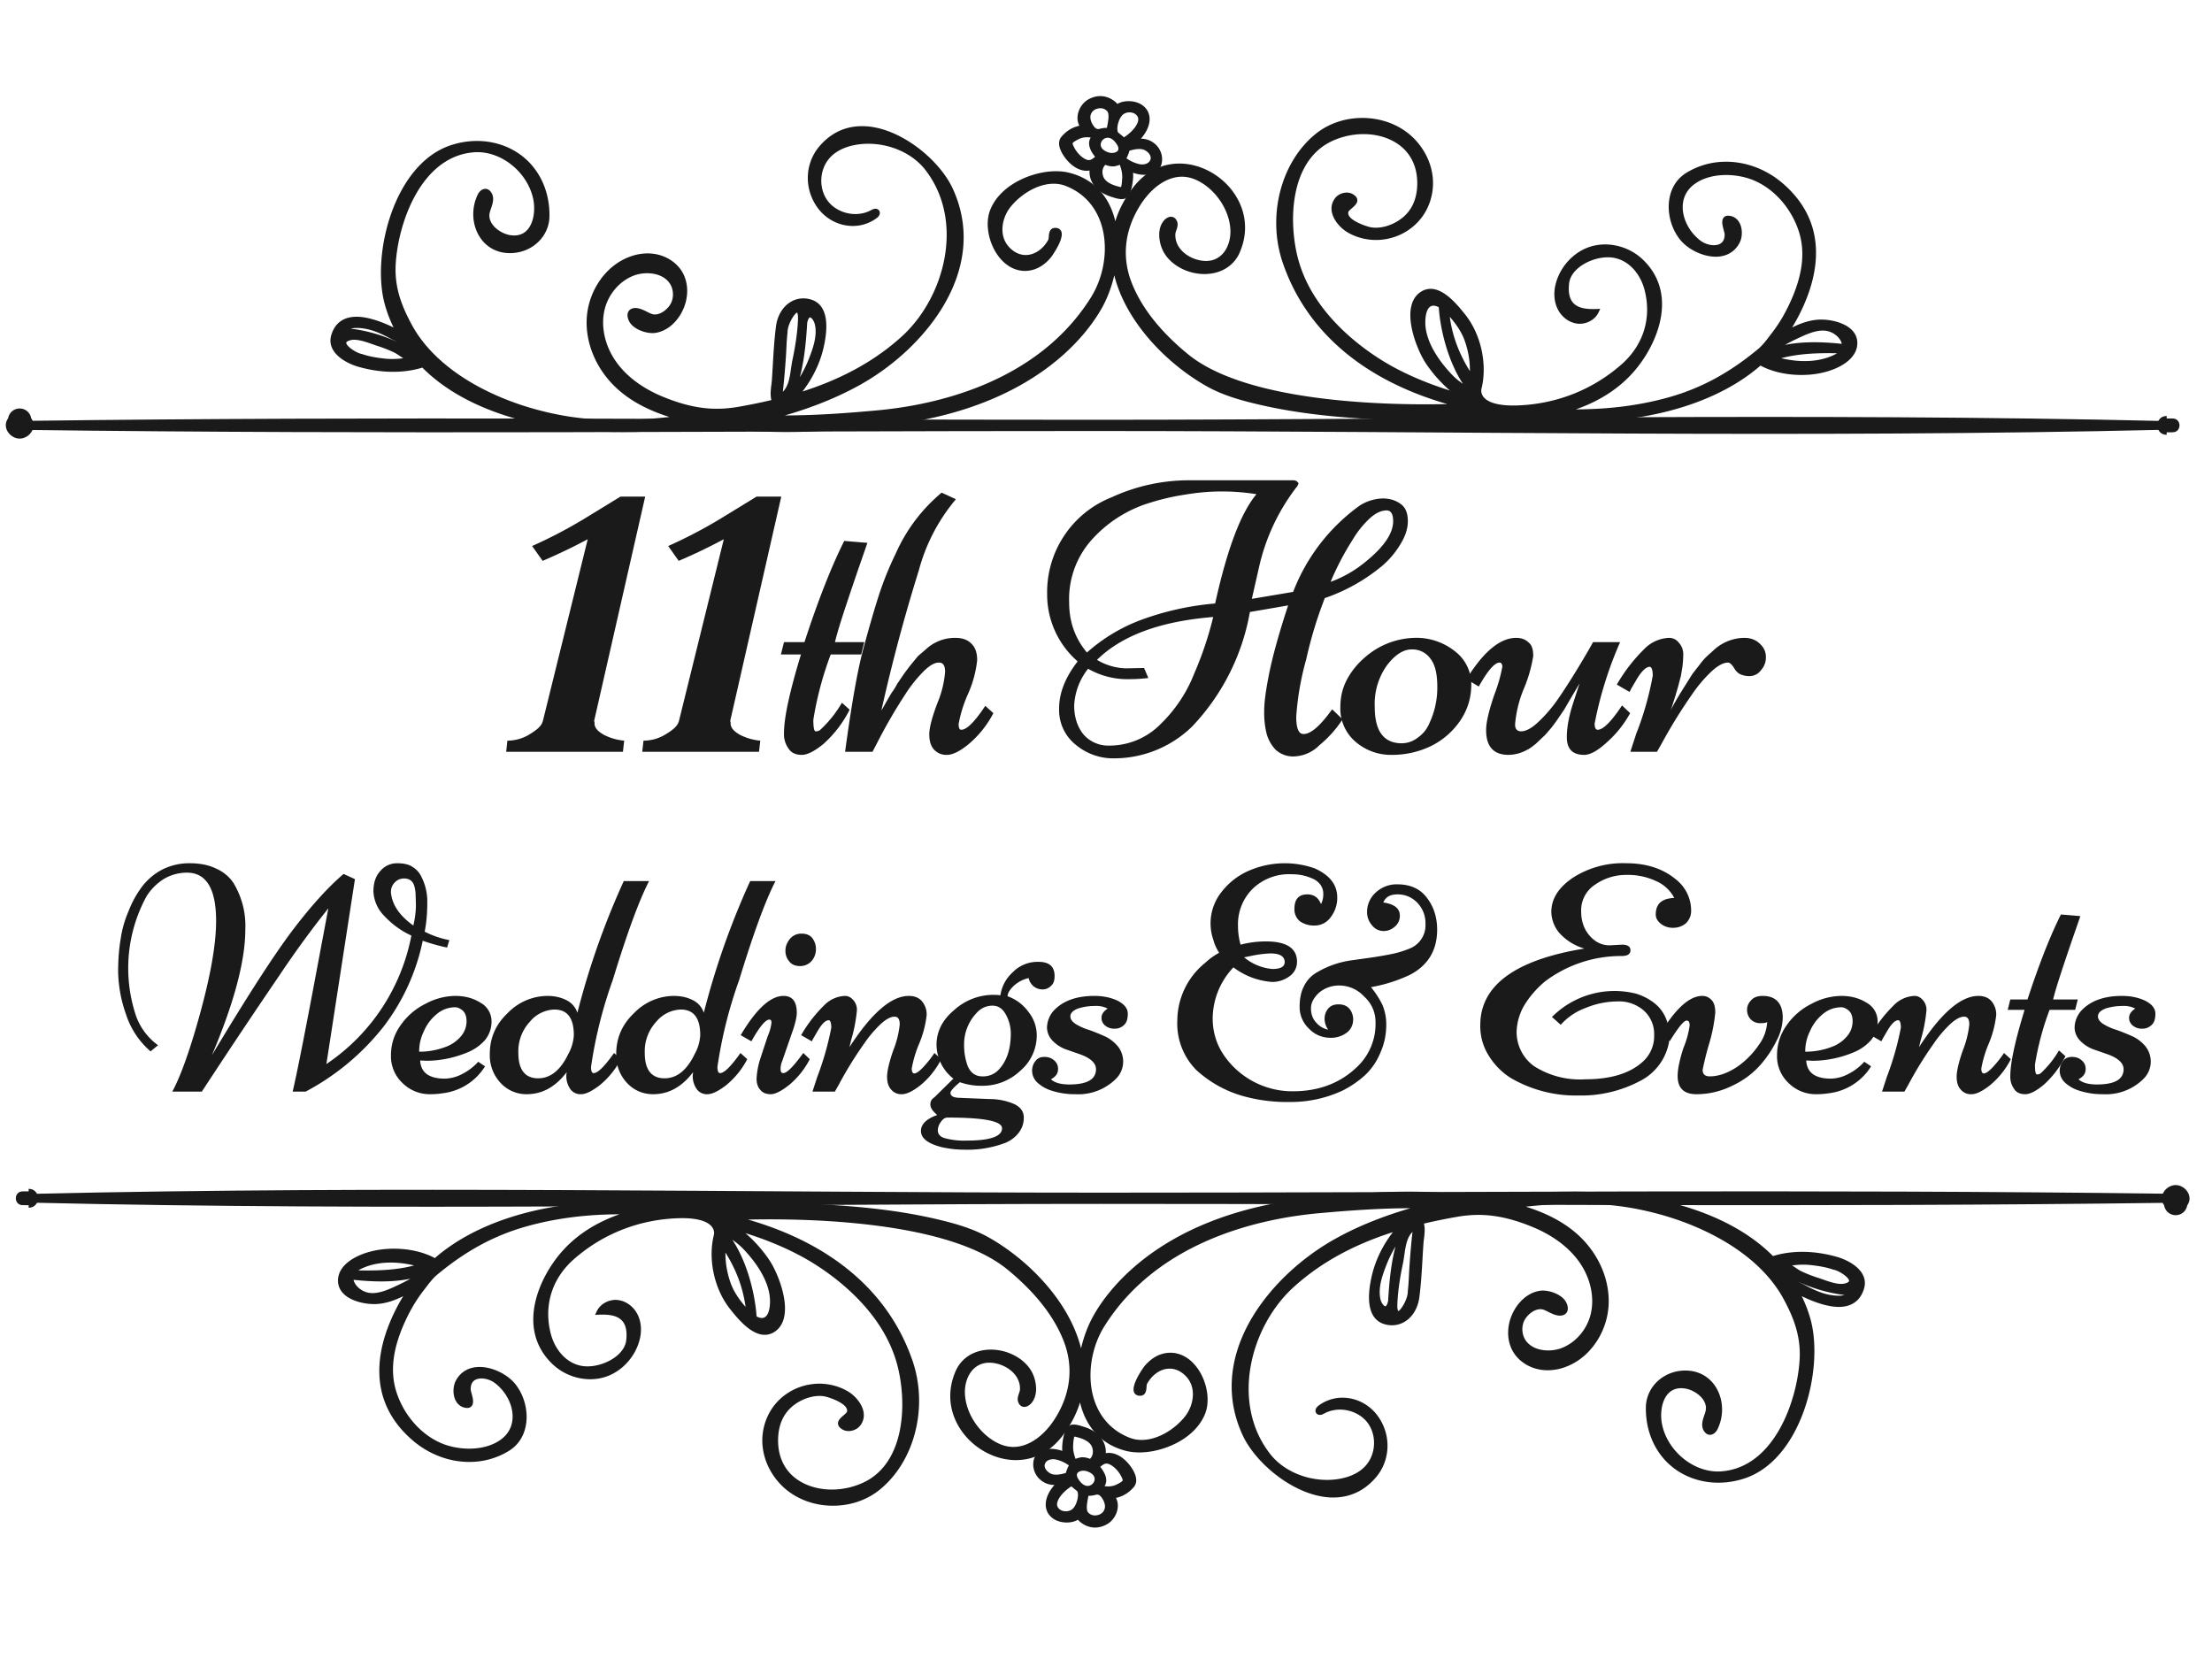 <svg xmlns="http://www.w3.org/2000/svg" xml:space="preserve" style="fill-rule:evenodd;clip-rule:evenodd;stroke-linejoin:round;stroke-miterlimit:2" viewBox="0 0 4000 3000">
  <path d="M.13 0H.046l.008-.032.077-.312a.933.933 0 0 1-.073.035L.041-.333a.768.768 0 0 0 .094-.05l.049-.03h.04L.13 0Zm.012-.049v.003c0 .007.005.013.016.019a.09.09 0 0 0 .032.009L.188 0h-.189l.002-.018a.069.069 0 0 0 .032-.008c.014-.008.023-.015.025-.023h.084Z" style="fill:#1a1a1a;fill-rule:nonzero" transform="translate(916.433 1359.45) scale(1117.31)"/>
  <path d="M.13 0H.046l.008-.032.077-.312a.933.933 0 0 1-.073.035L.041-.333a.768.768 0 0 0 .094-.05l.049-.03h.04L.13 0Zm.012-.049v.003c0 .007.005.013.016.019a.09.09 0 0 0 .032.009L.188 0h-.189l.002-.018a.069.069 0 0 0 .032-.008c.014-.008.023-.015.025-.023h.084Z" style="fill:#1a1a1a;fill-rule:nonzero" transform="translate(1162.525 1359.45) scale(1117.31)"/>
  <path d="M.066-.284C.1-.388.134-.476.169-.546l.06.005-.026.075c-.03.088-.05.148-.058.182h.076l-.008.032H.134a.87.87 0 0 0-.045.169c0 .02.002.03.006.03a.018.018 0 0 0 .011-.003.299.299 0 0 0 .057-.071l.02.018a.3.3 0 0 1-.067.088C.093-.002.074.008.059.008S.032.003.025-.008a.063.063 0 0 1-.012-.04c0-.041.015-.109.044-.204H.005l.008-.032h.053Z" style="fill:#1a1a1a;fill-rule:nonzero" transform="translate(1408.619 1359.45) scale(698.32)"/>
  <path d="M.21-.045c0-.017.007-.044.021-.081a.267.267 0 0 0 .02-.081c0-.016-.005-.024-.016-.024-.012 0-.025.008-.041.024a.356.356 0 0 0-.046.058 1.369 1.369 0 0 0-.073.126L.063 0h-.071c.016-.118.031-.205.046-.262.015-.056.029-.105.042-.145a.832.832 0 0 1 .043-.106.433.433 0 0 1 .119-.158l.037.017a.475.475 0 0 0-.096.184 4.503 4.503 0 0 0-.097.363.363.363 0 0 0 .012-.021l.014-.024a.175.175 0 0 0 .015-.024l.017-.025a.746.746 0 0 1 .018-.024l.019-.023.021-.018a.11.11 0 0 1 .075-.029c.019 0 .033.005.043.016.01.01.014.024.014.042a.29.29 0 0 1-.024.088.338.338 0 0 0-.024.077c0 .01.002.015.007.015.014 0 .035-.021.062-.062L.376-.1a.265.265 0 0 1-.065.081C.289-.001.27.008.256.008a.043.043 0 0 1-.034-.014C.214-.015.21-.028.21-.045Z" style="fill:#1a1a1a;fill-rule:nonzero" transform="translate(1533.784 1359.45) scale(698.32)"/>
  <path d="M.613-.006A.097.097 0 0 1 .59-.048a.226.226 0 0 1-.006-.057c0-.022.004-.052.011-.088.009-.048.026-.11.051-.186L.594-.37l-.047.008a.574.574 0 0 1-.15.297.29.29 0 0 1-.199.082.152.152 0 0 1-.103-.036.115.115 0 0 1-.042-.094c0-.039.016-.08.048-.121a.229.229 0 0 1-.079-.174.264.264 0 0 1 .167-.251.478.478 0 0 1 .206-.044H.66c.006 0 .01.003.013.008L.67-.688l-.004.005a.53.53 0 0 0-.096.208l-.018.079.107-.018a.493.493 0 0 1 .173-.224.118.118 0 0 1 .059-.018c.018 0 .034.005.046.014.013.009.019.024.019.045 0 .02-.007.041-.022.064a.224.224 0 0 1-.055.06.469.469 0 0 1-.138.075 1.076 1.076 0 0 0-.048.158.73.73 0 0 0-.026.149c0 .03.006.045.019.045.019 0 .043-.021.074-.064l.027.026a.297.297 0 0 1-.06.067.097.097 0 0 1-.065.029.066.066 0 0 1-.049-.018Zm-.534-.38c0 .049.015.092.046.129a.444.444 0 0 1 .15-.088.731.731 0 0 1 .182-.039c.031-.14.066-.234.107-.283a.561.561 0 0 0-.184.001.584.584 0 0 0-.088.02.33.33 0 0 0-.149.091.23.23 0 0 0-.064.169Zm.049.171a.166.166 0 0 0-.036.095c0 .03.008.055.024.075a.085.085 0 0 0 .066.029.186.186 0 0 0 .135-.057.368.368 0 0 0 .086-.13.895.895 0 0 0 .049-.146c-.137.011-.237.048-.301.111a.155.155 0 0 0 .075.022l.047-.001.011.026a.44.44 0 0 1-.052.003.204.204 0 0 1-.104-.027Zm.773-.41c-.014 0-.029.007-.044.021a.247.247 0 0 0-.044.055.716.716 0 0 0-.057.109.305.305 0 0 0 .088-.05c.049-.039.074-.075.074-.107 0-.019-.006-.028-.017-.028Z" style="fill:#1a1a1a;fill-rule:nonzero" transform="translate(1878.225 1359.45) scale(698.32)"/>
  <path d="M0-.116c0-.025.005-.048.017-.071a.199.199 0 0 1 .046-.057.203.203 0 0 1 .128-.051.16.16 0 0 1 .106.035.107.107 0 0 1 .042.086c0 .035-.01.066-.029.094a.197.197 0 0 1-.075.065.231.231 0 0 1-.102.023.14.14 0 0 1-.095-.035A.113.113 0 0 1 0-.116Zm.159.094a.068.068 0 0 0 .042-.015.085.085 0 0 0 .03-.038.216.216 0 0 0 .02-.093C.251-.2.246-.224.234-.24a.057.057 0 0 0-.05-.025c-.021 0-.043.014-.064.042a.172.172 0 0 0-.031.107c0 .062.023.094.07.094Z" style="fill:#1a1a1a;fill-rule:nonzero" transform="translate(2423.814 1359.45) scale(698.32)"/>
  <path d="M.386-.284a.993.993 0 0 0-.066.211c0 .011.003.016.008.016.014 0 .035-.021.063-.063l.021.02a.283.283 0 0 1-.062.077C.327-.002.308.008.293.008c-.03 0-.045-.015-.045-.046 0-.024.005-.053.016-.087l.017-.052-.026.044-.014.024-.017.025a.428.428 0 0 1-.017.023c-.008.009-.014.017-.02.022l-.02.019c-.008.006-.015.012-.022.015a.102.102 0 0 1-.048.013C.058.008.039-.014.039-.056c0-.02.007-.05.021-.091A.414.414 0 0 0 .081-.22c0-.007-.003-.011-.007-.011-.013 0-.031.021-.054.062l-.032-.019c.044-.071.087-.107.129-.107.013 0 .024.004.032.012.009.007.012.019.012.035a.365.365 0 0 1-.024.084.305.305 0 0 0-.023.093c0 .012.005.018.016.018.012 0 .027-.008.044-.024a.367.367 0 0 0 .05-.058c.025-.036.051-.078.079-.126l.013-.023h.07Z" style="fill:#1a1a1a;fill-rule:nonzero" transform="translate(2660.138 1359.45) scale(698.32)"/>
  <path d="M.268-.231c-.012 0-.027.008-.044.024a.364.364 0 0 0-.049.058 1.336 1.336 0 0 0-.078.126L.084 0H.015L.03-.046a.8.8 0 0 0 .043-.151C.073-.212.07-.22.065-.22c-.009 0-.021.011-.034.033l-.014.024-.004.008-.033-.019a.424.424 0 0 1 .07-.091.095.095 0 0 1 .065-.03c.01 0 .019.004.026.013a.044.044 0 0 1 .011.03.285.285 0 0 1-.002.031l-.004.024-.007.027-.007.024-.007.022a.123.123 0 0 1-.006.017.815.815 0 0 1 .03-.052l.027-.043.018-.023a.165.165 0 0 1 .02-.023l.02-.018A.118.118 0 0 1 .31-.295c.016 0 .03.005.04.015.011.01.016.021.016.035a.048.048 0 0 1-.013.034.036.036 0 0 1-.029.015.058.058 0 0 1-.025-.005.038.038 0 0 1-.013-.012C.279-.225.273-.231.268-.231Z" style="fill:#1a1a1a;fill-rule:nonzero" transform="translate(2937.72 1359.45) scale(698.32)"/>
  <path d="M.612 0h-.04c.015-.064.044-.212.087-.443l.023-.122a3.038 3.038 0 0 0-.149.204C.475-.276.394-.156.292 0H.201c.021-.039.043-.097.067-.176.045-.15.068-.267.068-.35 0-.099-.03-.149-.09-.149a.14.14 0 0 0-.072.02.172.172 0 0 0-.052.052.463.463 0 0 0-.036.36.19.19 0 0 0 .071.1l-.023.019a.253.253 0 0 1-.076-.115.41.41 0 0 1-.024-.131c0-.039.003-.073.008-.102a.332.332 0 0 1 .024-.084.316.316 0 0 1 .041-.075.188.188 0 0 1 .062-.053.184.184 0 0 1 .085-.02c.031 0 .058.005.081.016.023.01.041.025.054.044a.254.254 0 0 1 .037.145c0 .095-.034.224-.103.387.108-.18.192-.311.253-.391.056-.073.107-.129.153-.168l.035.016-.088.57a.617.617 0 0 0 .262-.396.264.264 0 0 1-.083-.06.114.114 0 0 1-.034-.076c0-.027.007-.048.022-.064a.067.067 0 0 1 .05-.023c.02 0 .036.003.048.011a.069.069 0 0 1 .027.029.167.167 0 0 1 .019.081c0 .03-.002.06-.008.09a.285.285 0 0 0 .076.026l-.007.023a.64.64 0 0 1-.075-.021.653.653 0 0 1-.121.265.755.755 0 0 1-.24.2Zm.263-.613c.004.038.027.071.069.101a.283.283 0 0 0 .008-.063L.951-.608A.103.103 0 0 0 .948-.63C.944-.648.933-.657.916-.657a.038.038 0 0 0-.029.012.04.04 0 0 0-.012.029v.003Z" style="fill:#1a1a1a;fill-rule:nonzero" transform="translate(193.695 1973.971) scale(586.59)"/>
  <path d="M.09-.096c.002.037.027.056.076.056a.12.12 0 0 0 .055-.015.17.17 0 0 0 .048-.037l.021.014a.178.178 0 0 1-.13.083.24.24 0 0 1-.037.003.119.119 0 0 1-.088-.035A.113.113 0 0 1 0-.112c0-.034.01-.065.03-.093a.203.203 0 0 1 .077-.066.197.197 0 0 1 .091-.024c.03 0 .056.007.078.021a.065.065 0 0 1 .034.055.09.09 0 0 1-.02.06.143.143 0 0 1-.054.038.333.333 0 0 1-.125.026L.09-.096ZM.087-.123A.227.227 0 0 0 .174-.14.11.11 0 0 0 .22-.176a.071.071 0 0 0 .013-.041c0-.015-.004-.025-.011-.032C.214-.256.206-.26.198-.26a.088.088 0 0 0-.058.022.138.138 0 0 0-.039.053.137.137 0 0 0-.014.062Z" style="fill:#1a1a1a;fill-rule:nonzero" transform="translate(706.984 1973.971) scale(586.59)"/>
  <path d="M.237-.06C.203-.015.162.008.114.008a.108.108 0 0 1-.081-.035A.124.124 0 0 1 0-.116c0-.049.018-.091.055-.126a.172.172 0 0 1 .122-.053c.024 0 .044.005.061.014a.066.066 0 0 1 .032.038 2.399 2.399 0 0 1 .143-.406h.078c-.031.06-.068.161-.112.305a1.377 1.377 0 0 0-.067.268c0 .013.003.019.008.019.013 0 .034-.021.063-.062L.404-.1a.257.257 0 0 1-.066.081C.314-.001.296.008.281.008a.038.038 0 0 1-.033-.016.07.07 0 0 1-.012-.044L.237-.06ZM.088-.119c0 .052.021.078.061.078.038 0 .069-.025.093-.075a.134.134 0 0 0 .017-.058c0-.053-.02-.079-.06-.079a.102.102 0 0 0-.075.037.134.134 0 0 0-.036.097Z" style="fill:#1a1a1a;fill-rule:nonzero" transform="translate(885.733 1973.971) scale(586.59)"/>
  <path d="M.237-.06C.203-.015.162.008.114.008a.108.108 0 0 1-.081-.035A.124.124 0 0 1 0-.116c0-.049.018-.091.055-.126a.172.172 0 0 1 .122-.053c.024 0 .044.005.061.014a.066.066 0 0 1 .032.038 2.399 2.399 0 0 1 .143-.406h.078c-.031.06-.068.161-.112.305a1.377 1.377 0 0 0-.067.268c0 .013.003.019.008.019.013 0 .034-.021.063-.062L.404-.1a.257.257 0 0 1-.066.081C.314-.001.296.008.281.008a.038.038 0 0 1-.033-.016.07.07 0 0 1-.012-.044L.237-.06ZM.088-.119c0 .052.021.078.061.078.038 0 .069-.025.093-.075a.134.134 0 0 0 .017-.058c0-.053-.02-.079-.06-.079a.102.102 0 0 0-.075.037.134.134 0 0 0-.036.097Z" style="fill:#1a1a1a;fill-rule:nonzero" transform="translate(1114.32 1973.971) scale(586.59)"/>
  <path d="M.087.008C.073.008.062.004.055-.005.047-.013.043-.025.043-.04A.24.24 0 0 1 .054-.1l.023-.07a.154.154 0 0 0 .012-.042c0-.007-.002-.01-.007-.01-.011 0-.03.022-.055.067l-.033-.019c.048-.081.092-.121.132-.121.027 0 .041.017.041.052 0 .01-.003.026-.01.048l-.035.101a.062.062 0 0 0-.005.025c0 .008.003.012.008.012.012 0 .032-.021.062-.062l.02.019a.253.253 0 0 1-.063.079C.12-.002.101.008.087.008Zm.139-.447a.055.055 0 0 1-.013.036.047.047 0 0 1-.036.016c-.015 0-.026-.005-.033-.014a.049.049 0 0 1-.012-.034c0-.013.005-.025.014-.036a.045.045 0 0 1 .036-.016c.015 0 .026.005.033.014a.055.055 0 0 1 .011.034Z" style="fill:#1a1a1a;fill-rule:nonzero" transform="translate(1342.907 1973.971) scale(586.59)"/>
  <path d="M.133-.137c.068-.105.129-.158.183-.158.018 0 .032.006.041.017a.064.064 0 0 1 .014.042.32.32 0 0 1-.023.088.353.353 0 0 0-.023.077c0 .01.003.015.008.015.006 0 .016-.007.028-.02a.337.337 0 0 0 .034-.043L.416-.1a.25.25 0 0 1-.065.081C.328-.001.309.008.295.008a.04.04 0 0 1-.034-.015C.253-.016.249-.029.249-.046c0-.016.006-.044.019-.081a.298.298 0 0 0 .02-.08c0-.016-.005-.024-.016-.024-.012 0-.027.008-.044.024a.364.364 0 0 0-.049.058 1.157 1.157 0 0 0-.078.126L.088 0H.019l.015-.046a.897.897 0 0 0 .043-.151C.077-.212.074-.22.069-.22c-.01 0-.021.011-.034.033l-.014.024-.004.008-.033-.019a.424.424 0 0 1 .07-.091.095.095 0 0 1 .065-.03c.01 0 .018.004.026.013a.045.045 0 0 1 .011.031.478.478 0 0 1-.018.093l-.005.021Z" style="fill:#1a1a1a;fill-rule:nonzero" transform="translate(1458.07 1973.971) scale(586.59)"/>
  <path d="M.002.072C-.012.06-.019.05-.019.04c0-.01.004-.017.012-.022L.052-.04A.134.134 0 0 1 0-.144c0-.041.018-.077.054-.107a.18.18 0 0 1 .143-.046.118.118 0 0 1 .037-.07A.107.107 0 0 1 .315-.4c.033 0 .049.015.049.044 0 .013-.003.023-.011.03a.036.036 0 0 1-.026.011A.044.044 0 0 1 .3-.324.046.046 0 0 1 .284-.35a.101.101 0 0 0-.047.025c-.012.012-.018.022-.018.031a.136.136 0 0 1 .065.049.116.116 0 0 1 .025.071.143.143 0 0 1-.051.11.168.168 0 0 1-.116.046.198.198 0 0 1-.07-.011C.053-.013.043-.002.043.004c0 .009.008.014.024.015l.097.004a.189.189 0 0 1 .077.016C.26.049.269.062.269.08a.073.073 0 0 1-.015.046.098.098 0 0 1-.042.032.327.327 0 0 1-.127.021.313.313 0 0 1-.07-.008C-.027.16-.048.144-.048.121c0-.018.013-.033.04-.045l.01-.004Zm.123-.316a.14.14 0 0 0-.04.098.19.19 0 0 0 .011.067c.009.021.024.032.045.032a.065.065 0 0 0 .052-.022C.217-.095.229-.132.229-.18a.121.121 0 0 0-.015-.057C.204-.256.19-.265.172-.265a.064.064 0 0 0-.047.021ZM.093.151C.166.151.202.138.202.113.202.091.146.08.034.08.026.08.019.085.013.094a.045.045 0 0 0-.009.025c0 .013.008.021.023.025a.233.233 0 0 0 .066.007Z" style="fill:#1a1a1a;fill-rule:nonzero" transform="translate(1693.53 1973.971) scale(586.59)"/>
  <path d="M.046-.003A.113.113 0 0 1 0-.03a.051.051 0 0 1-.014-.034c0-.012.004-.023.011-.031.006-.008.015-.012.027-.012.011 0 .021.003.029.01a.033.033 0 0 1 .013.028c0 .013-.007.023-.022.031.012.011.031.016.057.016.055 0 .082-.016.082-.047 0-.019-.017-.035-.052-.047L.088-.131A.11.11 0 0 1 .05-.156a.06.06 0 0 1-.018-.039.08.08 0 0 1 .022-.056C.082-.28.123-.295.178-.295c.027 0 .051.005.072.015.021.011.031.024.031.04 0 .017-.004.028-.012.035a.04.04 0 0 1-.029.011.043.043 0 0 1-.028-.009A.03.03 0 0 1 .2-.228c0-.011.007-.02.019-.028a.077.077 0 0 0-.04-.008.167.167 0 0 0-.052.008C.112-.25.104-.242.104-.232c0 .009.006.017.017.024a.174.174 0 0 0 .041.018.658.658 0 0 1 .047.019c.016.007.03.018.041.031a.075.075 0 0 1-.007.102.164.164 0 0 1-.124.046.229.229 0 0 1-.073-.011Z" style="fill:#1a1a1a;fill-rule:nonzero" transform="translate(1874.571 1973.971) scale(586.59)"/>
  <path d="M.423-.608c.02 0 .034.01.042.03a.067.067 0 0 0 .007-.031.048.048 0 0 0-.009-.029.058.058 0 0 0-.025-.019.151.151 0 0 0-.063-.013.161.161 0 0 0-.121.045.154.154 0 0 0-.045.113c0 .022.003.041.008.059a.31.31 0 0 1 .078-.01c.064 0 .096.021.096.063a.054.054 0 0 1-.024.045.09.09 0 0 1-.052.017.224.224 0 0 1-.12-.045.231.231 0 0 0-.064.157c0 .041.011.079.034.113a.256.256 0 0 0 .213.112c.08 0 .146-.025.198-.075a.182.182 0 0 0 .057-.138.104.104 0 0 0-.035-.079.104.104 0 0 0-.074-.034.095.095 0 0 0-.065.022C.443-.29.434-.274.434-.257s.005.032.015.043c.01.012.023.02.038.023a.058.058 0 0 1-.011-.034c0-.012.004-.022.011-.031.008-.009.018-.013.032-.013.014 0 .025.004.033.013a.051.051 0 0 1 .012.035.05.05 0 0 1-.018.038.08.08 0 0 1-.054.017.089.089 0 0 1-.064-.028.091.091 0 0 1-.029-.066c0-.025.004-.047.013-.064a.097.097 0 0 1 .036-.041.287.287 0 0 1 .113-.04l.064-.009a1.14 1.14 0 0 0 .062-.011.307.307 0 0 0 .051-.016.077.077 0 0 0 .049-.076.09.09 0 0 0-.026-.066.082.082 0 0 0-.06-.025c-.023 0-.037.008-.044.025.034.005.051.018.051.041a.043.043 0 0 1-.015.033.052.052 0 0 1-.036.014.045.045 0 0 1-.035-.018.06.06 0 0 1-.015-.039.08.08 0 0 1 .027-.062A.094.094 0 0 1 .7-.639c.039 0 .07.013.091.041.021.027.032.06.032.099 0 .063-.028.11-.084.139a.472.472 0 0 1-.12.038.288.288 0 0 1 .035.054.156.156 0 0 1 .012.066.206.206 0 0 1-.018.082.198.198 0 0 1-.048.07.31.31 0 0 1-.069.047.377.377 0 0 1-.162.035.503.503 0 0 1-.136-.016.356.356 0 0 1-.153-.083.204.204 0 0 1-.058-.153.23.23 0 0 1 .086-.177.203.203 0 0 1 .043-.031.136.136 0 0 1-.018-.04.155.155 0 0 1 .025-.147.213.213 0 0 1 .087-.067.278.278 0 0 1 .201-.006c.046.021.069.05.069.09a.096.096 0 0 1-.02.06.06.06 0 0 1-.049.026A.076.076 0 0 1 .4-.525a.047.047 0 0 1-.017-.038c0-.03.013-.045.04-.045Zm-.195.194a.156.156 0 0 0 .087.036c.025 0 .038-.007.038-.021 0-.018-.015-.027-.044-.027a.351.351 0 0 0-.061.008l-.02.004Z" style="fill:#1a1a1a;fill-rule:nonzero" transform="translate(2116.069 1973.971) scale(586.59)"/>
  <path d="M.491-.453c.017 0 .026.006.026.017 0 .012-.009.018-.027.018a.39.39 0 0 0-.236.078.302.302 0 0 0-.065.075.172.172 0 0 0-.023.081.13.13 0 0 0 .053.105.262.262 0 0 0 .159.041c.08 0 .141-.019.181-.058A.106.106 0 0 0 .59-.174.097.097 0 0 0 .558-.25a.116.116 0 0 0-.081-.028.26.26 0 0 0-.098.02.19.19 0 0 0-.077.052L.275-.23a.272.272 0 0 1 .259-.072.173.173 0 0 1 .051.025c.033.023.051.059.053.108a.168.168 0 0 1-.091.136.388.388 0 0 1-.191.045.398.398 0 0 1-.208-.054.213.213 0 0 1-.068-.069.17.17 0 0 1-.026-.094c0-.122.107-.201.321-.236A.164.164 0 0 1 .297-.49a.104.104 0 0 1-.024-.064c0-.04.022-.075.066-.105a.284.284 0 0 1 .165-.045c.061 0 .112.016.152.049a.122.122 0 0 1 .048.095.053.053 0 0 1-.016.041.06.06 0 0 1-.039.014.06.06 0 0 1-.038-.012C.6-.526.595-.535.595-.546c0-.011.002-.02.006-.027a.035.035 0 0 1 .013-.014.06.06 0 0 1 .016-.007.103.103 0 0 1 .022-.003.114.114 0 0 0-.056-.052.204.204 0 0 0-.092-.019.165.165 0 0 0-.096.03.094.094 0 0 0-.043.082c0 .037.013.066.038.087a.076.076 0 0 0 .051.018l.037-.002Z" style="fill:#1a1a1a;fill-rule:nonzero" transform="translate(2645.134 1973.971) scale(586.59)"/>
  <path d="M.133-.047c.027 0 .055-.01.084-.029a.262.262 0 0 0 .068-.069.13.13 0 0 0 .025-.07c-.002.003-.009.004-.021.004a.04.04 0 0 1-.03-.012.042.042 0 0 1-.011-.029c0-.011.004-.021.013-.03.008-.009.02-.013.035-.013.041 0 .062.023.062.068a.16.16 0 0 1-.019.07.337.337 0 0 1-.052.077.263.263 0 0 1-.085.062.247.247 0 0 1-.11.026C.053.008.034-.011.034-.048c0-.021.006-.05.018-.087a.277.277 0 0 0 .019-.069c0-.01-.003-.015-.009-.015-.009 0-.026.021-.052.063l-.032-.018C.026-.255.07-.295.11-.295c.011 0 .02.004.028.012s.012.021.012.039a.49.49 0 0 1-.02.1.916.916 0 0 0-.019.077c0 .013.007.02.022.02Z" style="fill:#1a1a1a;fill-rule:nonzero" transform="translate(3013.778 1973.971) scale(586.59)"/>
  <path d="M.09-.096c.002.037.027.056.076.056a.12.12 0 0 0 .055-.015.17.17 0 0 0 .048-.037l.021.014a.178.178 0 0 1-.13.083.24.24 0 0 1-.037.003.119.119 0 0 1-.088-.035A.113.113 0 0 1 0-.112c0-.034.01-.065.03-.093a.203.203 0 0 1 .077-.066.197.197 0 0 1 .091-.024c.03 0 .056.007.078.021a.065.065 0 0 1 .034.055.09.09 0 0 1-.02.06.143.143 0 0 1-.054.038.333.333 0 0 1-.125.026L.09-.096ZM.087-.123A.227.227 0 0 0 .174-.14.11.11 0 0 0 .22-.176a.071.071 0 0 0 .013-.041c0-.015-.004-.025-.011-.032C.214-.256.206-.26.198-.26a.088.088 0 0 0-.058.022.138.138 0 0 0-.039.053.137.137 0 0 0-.014.062Z" style="fill:#1a1a1a;fill-rule:nonzero" transform="translate(3213.436 1973.971) scale(586.59)"/>
  <path d="M.133-.137c.068-.105.129-.158.183-.158.018 0 .032.006.041.017a.064.064 0 0 1 .014.042.32.32 0 0 1-.023.088.353.353 0 0 0-.023.077c0 .01.003.015.008.015.006 0 .016-.007.028-.02a.337.337 0 0 0 .034-.043L.416-.1a.25.25 0 0 1-.065.081C.328-.001.309.008.295.008a.04.04 0 0 1-.034-.015C.253-.016.249-.029.249-.046c0-.016.006-.044.019-.081a.298.298 0 0 0 .02-.08c0-.016-.005-.024-.016-.024-.012 0-.027.008-.044.024a.364.364 0 0 0-.049.058 1.157 1.157 0 0 0-.078.126L.088 0H.019l.015-.046a.897.897 0 0 0 .043-.151C.077-.212.074-.22.069-.22c-.01 0-.021.011-.034.033l-.014.024-.004.008-.033-.019a.424.424 0 0 1 .07-.091.095.095 0 0 1 .065-.03c.01 0 .018.004.026.013a.045.045 0 0 1 .011.031.478.478 0 0 1-.018.093l-.005.021Z" style="fill:#1a1a1a;fill-rule:nonzero" transform="translate(3392.187 1973.971) scale(586.59)"/>
  <path d="M.066-.284C.1-.388.134-.476.169-.546l.06.005-.026.075c-.03.088-.05.148-.058.182h.076l-.008.032H.134a.87.87 0 0 0-.045.169c0 .02.002.03.006.03a.018.018 0 0 0 .011-.003.299.299 0 0 0 .057-.071l.02.018a.3.3 0 0 1-.067.088C.093-.002.074.008.059.008S.032.003.025-.008a.063.063 0 0 1-.012-.04c0-.041.015-.109.044-.204H.005l.008-.032h.053Z" style="fill:#1a1a1a;fill-rule:nonzero" transform="translate(3627.642 1973.971) scale(586.59)"/>
  <path d="M.046-.003A.113.113 0 0 1 0-.03a.051.051 0 0 1-.014-.034c0-.012.004-.023.011-.031.006-.008.015-.012.027-.012.011 0 .021.003.029.01a.033.033 0 0 1 .013.028c0 .013-.007.023-.022.031.012.011.031.016.057.016.055 0 .082-.016.082-.047 0-.019-.017-.035-.052-.047L.088-.131A.11.11 0 0 1 .05-.156a.06.06 0 0 1-.018-.039.08.08 0 0 1 .022-.056C.082-.28.123-.295.178-.295c.027 0 .051.005.072.015.021.011.031.024.031.04 0 .017-.004.028-.012.035a.04.04 0 0 1-.029.011.043.043 0 0 1-.028-.009A.03.03 0 0 1 .2-.228c0-.011.007-.02.019-.028a.077.077 0 0 0-.04-.008.167.167 0 0 0-.052.008C.112-.25.104-.242.104-.232c0 .009.006.017.017.024a.174.174 0 0 0 .041.018.658.658 0 0 1 .047.019c.016.007.03.018.041.031a.075.075 0 0 1-.007.102.164.164 0 0 1-.124.046.229.229 0 0 1-.073-.011Z" style="fill:#1a1a1a;fill-rule:nonzero" transform="translate(3732.781 1973.971) scale(586.59)"/>
  <path d="M1885.18 2646.19c3.58-10.956 16.425-13.439 25.725-11.226 10.002 2.375 19.393 6.91 27.668 13.564-1.116 1.817-8.905 18.709-6.746 18.549-.306.016-.54-.164-.9-.056-9.48 3.346-21.119 6.242-30.959 2.555-8.599-3.22-18.116-13.169-14.788-23.386Zm53.195 35.926c.126.178.216.358.36.538 2.266 2.77 9.534 8.293 13.132 11.315 5.235 10.272-.864 32.093-10.848 39.235-9.966 7.143-26.552 5.253-32.452-6.224-7.898-15.255 15.668-37.832 29.808-44.864Zm26.48 56.451c-7.052-7.144-3.328-22.867-.126-38.929 12.539 3.686 21.929-8.781 32.633 8.149 3.256 5.161 5.72 12.033 5.217 17.843-.81 9.409-7.25 16.137-16.299 18.404-7.915 1.98-15.632.395-21.425-5.467Zm47.78-47.062c-8.761 1.763-15.939.827-23.386-1.493 12.754-10.99 4.623-24.646-3.652-35.278-.72-.935-1.565-1.763-2.357-2.626 9.481-8.185 15.435-14.14 28.351-6.458 9.121 5.397 16.856 14.985 21.192 24.573 3.526 7.736 1.979 10.524-5.379 14.931-4.623 2.773-9.426 5.271-14.769 6.351Zm-45.639-35.223c38.911 13.006 1.601 58.465-21.138 20.202a13.044 13.044 0 0 1-.539-.972c-8.977-15.974 8.239-23.728 21.677-19.23Zm4.731-12.953c-5.163-2.624-11.117-4.137-16.946-3.454-.845.09-12.754 3.256-12.089 4.929-4.317-11.117-7.501-20.472-6.566-32.362.216-2.591.918-20.4 5.703-19.501 14.391 2.79 32.92 8.691 37.562 23.44 3.4 10.758.467 21.138-7.664 26.948Zm-98.815 3.724c-.432 13.656 7.591 25.437 19.95 30.888 8.887 3.885 18.529 3.49 27.685 1.043-20.705 14.895-36.302 46.035-14.499 62.747 11.855 9.066 32.147 9.984 44.2.324 1.871 2.626 3.957 5.091 6.512 7.123 13.294 10.472 28.801 11.407 43.426 2.843 13.528-7.916 21.695-27.758 13.366-42.113a56.959 56.959 0 0 0-2.932-4.408 68.891 68.891 0 0 0 12.736-2.968c9.193-3.094 17.072-8.959 23.387-16.244 8.886-10.308-1.547-26.84-8.599-35.493-8.078-9.912-20.436-19.463-33.892-18.979-3.724.144-6.98.792-10.074 1.601 1.115-4.821 1.313-9.876.396-14.697-3.49-18.331-19.483-29.431-36.375-34.45-5.9-1.763-15.974-6.026-21.641-2.716-5.181 3.058-7.448 11.083-8.815 16.496-1.367 5.433-5.289 30.438 1.151 33.964-19.68-10.794-55.047-13.582-55.982 15.039Z" style="fill:#1a1a1a;fill-rule:nonzero"/>
  <path d="M1997.46 2687.39c4.857.81 9.3.702 14.283-.288 4.893-.989 9.301-3.364 13.384-5.81 5.919-3.562 5.883-4.12 3.58-9.193-4.335-9.498-11.567-17.935-19.41-22.594-8.293-4.91-12.125-3.346-19.681 3.04 5.127 6.622 16.119 21.461 7.844 34.845Zm6.332 9.536c-5.109 0-10.146-.845-15.867-2.626l-7.735-2.431 6.152-5.27c7.808-6.727 6.567-15.165-4.263-29.107-.45-.54-.918-1.042-1.421-1.547l-3.274-3.436 4.029-4.785c6.279-5.433 11.711-10.128 19.393-10.128 4.047 0 8.347 1.367 13.078 4.191 9.373 5.541 17.953 15.489 23.026 26.588 4.876 10.74 1.08 15.705-7.177 20.634-4.516 2.717-9.966 5.649-16.209 6.908-3.364.684-6.548 1.009-9.732 1.009Zm-61.02-99.213c-.593 1.583-1.529 5.343-2.087 14.122-.773 10.02 1.152 17.647 4.264 26.264 4.335-1.709 9.246-2.68 9.336-2.698 5.415-.612 11.154.324 16.784 2.662 4.984-4.821 6.549-12.393 4.048-20.328-2.95-9.444-13.852-16.172-32.345-20.022Zm-38.281 41.016c-2.842 0-12.341.63-15.021 8.869-2.483 7.609 5.559 15.327 12.071 17.773 7.429 2.79 18.691.522 25.976-1.925.99-4.461 3.508-10.056 5.325-13.636-6.944-4.965-14.643-8.491-22.99-10.469a23.756 23.756 0 0 0-5.361-.612Zm-4.875-9.84c-9.858 0-21.713 3.184-22.199 18.313-.378 11.567 6.242 21.767 17.252 26.606 6.17 2.717 13.456 3.256 21.533 1.583-6.152.846-12.593.36-17.827-1.601-11.514-4.315-21.498-16.622-17.468-28.981 3.04-9.3 12.089-15.075 23.584-15.075 2.536 0 5.055.288 7.43.864a72.036 72.036 0 0 1 11.549 3.742c-7.412-3.4-16.245-5.451-23.854-5.451Zm59.545 30.636c-5.037 0-9.373 1.835-11.046 4.695-1.691 2.862-.306 6.548 1.115 9.102 5.415 9.121 11.46 13.672 17.504 13.672 6.062 0 11.567-4.695 12.557-10.703 1.097-6.727-3.904-12.467-13.708-15.741a20.766 20.766 0 0 0-6.422-1.025Zm-21.732 28.243c-9.156 5.523-21.551 16.874-25.059 27.596-1.223 3.723-1.151 6.943.18 9.552 3.04 5.9 9.642 8.005 14.787 8.005 4.12 0 8.042-1.205 11.064-3.364 7.933-5.667 13.33-24.124 9.822-32.758l-2.357-1.943c-3.436-2.735-6.35-5.109-8.437-7.088Zm30.852 17.054c-2.554 12.81-5.001 25.76-.234 30.582 4.426 4.481 10.47 5.972 17.162 4.281 7.466-1.871 12.305-7.268 12.88-14.427.378-4.282-1.349-10.056-4.515-15.074-6.602-10.417-10.632-7.179-15.435-6.298-2.914.558-6.44 1.17-9.858.936Zm-17.126 30.762 2.753 3.867c1.96 2.717 3.759 4.697 5.648 6.189 11.711 9.264 25.329 10.11 38.372 2.5 11.261-6.584 18.834-23.746 11.729-35.979-.828-1.457-1.745-2.734-2.681-3.991l-4.461-6.119 7.501-.989a64.9 64.9 0 0 0 11.927-2.788c7.844-2.645 15.237-7.808 21.408-14.914 7.393-8.58-4.786-24.915-8.689-29.718-4.264-5.199-15.633-17.324-29.449-17.324-3.706.108-6.494.558-9.876 1.458l-7.25 1.906 1.709-7.285c1.008-4.336 1.134-8.761.378-12.827-3.832-20.202-24.555-28.405-33.262-30.995l-3.202-1.008c-5.091-1.671-12.323-3.634-14.859-2.122-3.832 2.266-5.883 10.291-6.728 13.709-2.195 8.705-3.454 26.353-.9 29.051l-4.425 7.629a70.177 70.177 0 0 1 9.822 5.665c-3.508-9.588-5.829-18.421-4.965-29.412.755-11.873 2.159-23.674 9.822-23.674l1.223.126c23.063 4.443 36.86 13.366 41.016 26.48 3.994 12.736.414 24.987-9.372 31.969l-2.213 1.581-2.447-1.223c-4.821-2.465-9.696-3.526-14.355-3.004-1.583.305-8.113 2.268-9.445 3.204.738-.524 1.781-2.323 1.008-4.374l-5.289 2.051 2.824 2.285-2.015 3.346c-1.187 2.015-6.206 13.348-6.458 15.74l-3.49-.377-.521.449.467 4.498 6.099-1.637c-.612-4.57.701-7.934 1.853-9.858 4.533-7.808 17.323-11.226 28.081-7.646 16.712 5.597 21.155 16.946 19.716 25.707-1.565 9.606-9.534 17.038-19.014 18.133 2.518.09 4.965-.378 7.321-.809 2.519-.486 4.947-.918 7.358-.918 6.98 0 12.485 3.58 17.342 11.243 4.227 6.71 6.44 14.428 5.9 20.652-.935 10.993-8.455 19.573-19.68 22.381-9.804 2.426-19.105.016-25.743-6.694-8.275-8.383-5.199-23.71-1.925-39.954l1.313-6.567a23.706 23.706 0 0 1-4.443-1.709c4.947 12.557-1.637 35.296-12.952 43.373-4.516 3.258-10.326 5.055-16.299 5.055-9.948 0-18.673-4.929-22.774-12.863-2.501-4.839-2.734-10.397-.756-16.496 4.893-14.895 22.325-29.376 32.561-34.466l3.256-1.602 2.699 3.454c.287.305.647.701 1.115 1.151a51.665 51.665 0 0 1-1.439-2.301l-.576-1.009c-1.295-2.321-2.123-4.462-2.59-6.422l-15.651 11.279c-13.438 9.678-22.973 25.203-23.17 37.724-.108 7.267 2.842 13.258 8.796 17.791 10.164 7.807 28.927 8.131 38.641.396l3.706-2.968Zm28.999 26.732c-9.156 0-18.205-3.328-26.174-9.607-1.619-1.295-3.149-2.77-4.678-4.551-13.096 7.717-33.874 6.404-45.98-2.86-8.203-6.279-12.431-14.931-12.305-25.059.198-12.719 7.088-25.275 15.795-34.9-5.649-.054-10.938-1.169-15.759-3.292-14.23-6.26-23.098-20.058-22.631-35.133.558-16.928 12.233-27.02 31.194-27.02 6.872 0 14.355 1.349 21.371 3.762-1.151-11.551 2.357-26.482 2.411-26.698 1.241-4.893 3.795-15.092 10.919-19.267 5.595-3.31 15.327-.917 22.181 1.313l2.968.954c21.767 6.458 36.195 20.292 39.541 37.939.612 3.148.791 6.476.558 9.822a48.091 48.091 0 0 1 4.515-.395h1.133c17.666 0 31.356 14.427 36.429 20.651 6.44 7.898 20.166 27.758 8.491 41.268-7.178 8.311-15.939 14.391-25.329 17.558a80.868 80.868 0 0 1-6.782 1.924c8.814 16.749-.738 38.516-15.543 47.186-7.286 4.246-14.787 6.405-22.325 6.405Z" style="fill:#1a1a1a;fill-rule:nonzero"/>
  <path d="M3337.61 2325.17c-15.902 4.335-35.673-5.289-50.586-9.966a247.049 247.049 0 0 1-33.28-13.132c-5.073-2.447-23.62-16.838-28.207-16.011 16.28-2.95 32.668-4.749 49.398-2.894 13.78 1.527 28.01 3.668 41.178 8.345 13.258 1.943 50.1 25.852 21.497 33.658Zm-117.434-31.751c33.19 25.688 85.089 41.879 126.717 44.955-5.523 12.682-31.23 9.193-41.16 7.124-15.237-3.184-29.628-10.02-43.3-17.306-8.905-4.749-19.986-9.336-27.434-16.244-5.9-5.541-8.473-13.6-14.823-18.529Zm-1909.51-65.805c12.844 8.077 25.671 16.262 36.374 27.397 24.502 25.509 50.622 62.477 49.885 99.787-.594 30.582-14.949 39.541-33.083 28.441-3.076-50.388-21.587-114.466-53.572-152.765.144-.971.252-1.887.396-2.86Zm-2.788 23.188c25.581 37.22 41.879 76.329 46.232 124.234.054.576.486.864.72 1.331-1.403-1.295-2.789-2.318-4.21-3.831-14.049-14.913-27.056-32.039-33.892-51.666-8.455-24.321-10.631-46.358-8.85-70.068Zm-541.443 50.12c-1.637 1.797-3.346 3.56-4.947 5.433-12.359 7.41-24.898 14.515-37.868 20.632-17.827 8.383-41.196 20.078-61.649 14.247-15.615-4.443-28.783-18.619-27.362-31.929 42.365 4.747 90.756 6.582 131.826-8.383Zm-1.475-12.81c-40.494 14.031-85.108 14.661-127.617 13.368 2.285-3.652 5.991-7.07 11.531-9.95 34.846-18.169 78.416-15.165 116.086-3.418Zm1794.95-69.923c-3.13 25.363-5.253 50.35-6.908 76.093-.881 13.386-1.079 27.056-2.752 40.37.324 23.294-29.736 64.292-27.865 22.557 1.079-24.466 5.109-49.561 10.164-73.487 4.497-21.191 3.561-48.679 22.288-62.423a37.107 37.107 0 0 1 5.073-3.11Zm-56.864 67.188c4.371-11.189 9.714-21.981 15.849-32.326 5.127-8.617 14.805-17.648 18.403-26.769-15.993 40.333-20.022 83.669-22.721 127.095-5.073 24.016-20.346 11.279-23.242-5.756-.648-3.778-.899-7.592-.899-11.424.107-17.413 6.404-34.917 12.61-50.82Zm817.238-8.311c-37.616-10.649-78.002-12.772-115.42-.629-61.416-62.837-153.809-94.894-239.024-108.548-93.131-14.931-190.058-6.528-308.679-2.249-98.762-12.106-203.55-4.803-297.256 6.459-140.713 16.91-311.881 80.574-381.734 214.954-11.243 21.623-19.572 48.302-23.296 75.825-11.081-90.648-88.4-176.133-169.864-221.682-25.635-14.338-54.382-22.991-82.769-29.971-95.362-23.404-195.472-29.052-293.298-31.823-43.103-1.241-86.259-1.493-129.38-.665-51.053.971-101.549.234-152.603-.774-121.014-2.374-254.423 26.032-339.998 102.503-32.273-18.547-77.66-22.001-112.848-13.672-22.306 5.289-58.411 20.364-58.411 48.913 0 30.205 43.498 39.091 65.193 37.904 20.49-1.133 41.646-10.236 61.488-22.091-14.284 21.317-113.153 166.168 6.296 269.336 47.006 40.584 115.51 52.205 169.496 18.781 38.695-23.962 36.356-80.142 10.865-113.081-21.479-27.739-79.782-47.474-100.758-7.825-7.448 14.123-4.407 39.954 14.499 42.671 15.723 2.248 3.94-21.606 3.868-28.945-.306-30.276 33.334-28.279 50.712-15.273 35.097 26.282 50.586 82.013 9.75 110.508-29.196 20.382-73.432 20.13-105.543 8.277-42.311-15.598-75.034-54.545-88.796-96.82-16.406-50.46.108-102.395 23.674-147.693a273.188 273.188 0 0 1 26.427-41.195c7.879-10.11 14.193-19.285 23.782-27.812 49.506-41.429 101.657-71.525 164.17-89.101 64.222-18.061 131.682-23.924 198.189-21.479-47.834 12.197-91.962 33.964-125.656 70.068-48.445 51.918-82.571 142.71-21.137 201.535 25.041 23.962 61.901 33.19 94.696 20.849 28.045-10.559 49.632-36.3 56.037-65.499 2.932-13.312 2.086-27.739-4.048-39.9-6.134-12.179-17.971-21.767-31.481-23.548-13.528-1.797-28.208 5.127-34.036 17.45 25.707-.99 59.185 2.824 53.482 51.521-3.958 33.73-54.202 57.172-88.436 49.49-28.908-6.495-49.038-32.076-56.45-59.69-14.05-52.349 1.547-104.462 43.264-140.892 55.335-48.302 121.194-72.352 190.345-74.818 73.505-2.608 71.166 29.79 69.799 35.277-10.991 43.822.702 96.171 28.747 131.142 16.28 20.292 48.014 59.383 75.951 38.354 32.938-24.772 4.066-97.431-12.79-122.4-15.004-22.217-36.717-45.855-61.65-62.135 55.407 15.201 106.065 36.177 147.261 61.757 68.143 42.311 132.491 106.175 153.899 186.208 18.888 70.59 14.247 182.16-63.881 218.444-70.05 32.545-164.836 3.976-160.231-86.294 1.224-23.962 9.733-45.603 29.629-61.038 17.144-13.275 42.581-22.181 63.952-16.011 11.693 3.364 44.434 15.021 39.612 32.417-2.302 8.383-27.631 17.396-9.552 27.238 8.257 4.477 19.375 1.383 25.311-5.901 15.651-19.232-2.626-44.345-19.5-54.851-16.964-10.594-38.677-15.291-58.556-13.688-33.856 2.716-65.265 23.006-80.304 53.678-19.123 39.055-10.47 83.491 17.378 115.941 42.706 49.795 125.295 55.731 176.961 14.104 65.229-52.565 85.089-150.786 58.105-229.04-50.622-146.739-177.824-223.338-318.825-258.525a692.102 692.102 0 0 1 10.452-1.925c6.26.702 355.038-17.196 487.097 90.936 42.788 35.044 82.868 79.065 103.214 131.233 18.781 48.157 12.611 96.8-13.834 140.712-22.522 37.436-63.628 71.294-108.97 50.712-35.133-15.938-62.297-54.633-64.402-93.329-1.799-32.794 17.378-64.743 53.554-61.523 27.596 2.446 56.586 23.062 54.895 53.32-.36 6.279-5.739 13.944-3.544 20.256 3.184 9.319 11.189 6.818 16.442.702 11.01-12.844 7.988-34.576 1.547-48.373-7.447-15.993-22.378-27.542-38.362-34.18-33.784-13.978-77.102-6.602-92.807 29.664-48.553 111.984 106.308 213.875 184.598 113.621 20.651-26.444 32.344-53.986 37.022-81.618 5.001 48.697 28.909 92.124 83.488 106.011 10.812 2.753 22.127 3.167 33.209 2.213 40.907-3.526 88.867-26.75 104.679-67.028 16.173-41.196-17.053-112.883-68.161-102.881-13.726 2.68-25.455 11.333-34.18 21.983-4.587 5.595-31.013 45.749-11.405 45.892 9.858.071 5.882-13.691 8.815-19.068 16.892-30.98 53.248-42.113 78.937-13.314 19.482 21.841 14.247 55.425-2.735 76.994-22.774 28.945-67.46 54.436-104.787 40.152-84.478-32.326-91.44-139.811-48.194-208.674 83.741-133.375 239.456-192.506 390.98-206.176 62.315-5.632 130.945-10.651 198.441-8.601-60.552 15.075-117.74 36.123-166.905 63.701-117.705 66.074-230.821 207.111-164.675 349.173 33.496 71.939 160.141 159.043 232.674 75.807 25.869-29.701 27.092-73.415 4.516-105.398-22.955-32.527-68.36-43.248-101.478-18.639-2.411 1.781-4.893 5.001-3.13 7.396 1.799 2.426 5.576.969 8.221-.506 27.2-15.255 65.049-7.501 84.082 17.216 14.176 18.421 16.568 44.56 7.897 65.877-9.714 23.854-31.661 36.826-56.018 42.185-47.726 10.525-104.752-7.034-134.92-45.801-72.767-93.527-39.199-233.016 43.192-307.708 56.846-51.539 123.91-83.524 195.364-104.697-22.81 25.904-39.882 57.583-47.186 90.918-5.163 23.422-12.161 70.626 20.508 79.944 30.996 8.833 53.266-14.967 57.134-45.099 4.102-31.623 5.145-63.736 7.304-95.559.899-13.277 4.857-27.792-.342-40.225 21.497-5.216 43.264-9.66 65.211-13.472 49.669-8.636 92.393-.397 138.878 18.743 33.028 13.6 63.97 34.146 84.982 62.999 21.047 28.873 31.247 66.722 22.252 101.298-7.141 27.542-27.631 52.135-54.274 62.657-23.026 9.084-56.99 6.368-71.543-16.099-6.998-10.813-8.095-25.277-3.292-37.168 5.271-13.078 21.983-27.002 37.04-25.239 11.189 1.296 26.012 15.903 37.795 10.434 7.592-3.508 3.958-14.318.162-19.356-8.149-10.92-28.315-17.72-41.573-15.543-17.917 2.932-32.866 16.136-42.059 31.805-12.826 21.857-15.453 50.73-2.213 72.355 10.11 16.566 28.567 27.252 47.834 29.842 19.249 2.609 39.091-2.39 56.019-11.945 35.439-20.022 57.763-59.904 60.012-100.56 2.267-40.656-14.283-81.256-41.537-111.516-33.065-36.698-79.765-56.558-126.717-68.447 75.267-9.483 151.938-12.775 225.766 1.797 45.873 9.048 90.9 23.692 132.743 44.667 54.022 27.056 105.742 66.381 134.794 120.511 19.069 35.475 31.554 69.259 29.449 110.22-4.246 82.176-50.028 200.725-145.93 207.795-51.881 3.814-101.423-38.803-111.731-88.147-6.53-31.266 4.011-74.764 43.804-71.004 20.238 1.924 46.52 20.058 44.29 42.798-1.116 11.457-11.694 25.759-3.814 37.038 5.451 7.845 12.934 3.742 16.532-3.776 19.752-41.089-.378-95.183-48.769-99.015-37.022-2.914-71.903 23.458-72.443 61.867-1.403 95.38 83.111 153.591 172.248 124.323 99.031-32.525 141.18-190.633 116.966-281.173-5.235-19.555-12.952-37.652-22.396-54.616 47.186 25.329 105.021 43.264 118.945-4.929 7.987-27.578-24.501-45.315-46.286-51.486Z" style="fill:#1a1a1a;fill-rule:nonzero"/>
  <path d="M3240.66 2288.26a399.658 399.658 0 0 1 7.106 4.713c3.418 2.285 6.368 4.281 7.933 5.055 10.452 5.037 21.461 9.372 32.668 12.898 3.077.954 6.387 2.141 9.805 3.364 12.556 4.498 27.847 9.409 38.245 6.548 1.763-.467 7.448-2.23 7.304-4.783-.396-6.478-18.871-18.711-28.262-20.078-14.031-4.911-28.531-6.962-41.015-8.329-10.236-1.133-21.012-.971-33.784.612Zm88.219 42.509c-11.315 0-23.242-4.264-33.73-8.024-3.328-1.169-6.494-2.302-9.462-3.238-11.639-3.652-23.062-8.149-33.892-13.382-1.979-.955-5.091-3.042-9.048-5.686-4.624-3.131-14.284-9.607-16.91-9.913h.107v-2.14l-1.205-6.746c20.544-3.706 35.979-4.57 50.676-2.933 12.988 1.44 28.189 3.58 42.221 8.583 9.139 1.24 34.27 14.965 35.061 28.224.288 4.571-1.907 10.721-13.887 13.995-3.077.846-6.405 1.26-9.931 1.26Zm-2680.94-33.515c5.361.126 10.74.198 16.136.198 34.342 0 61.2-2.86 84.748-9.12-36.986-8.797-71.741-6.458-97.88 7.177a43.812 43.812 0 0 0-3.004 1.745Zm-8.617 17.09c1.889 9.337 11.873 19.141 23.872 22.561 3.256.935 6.8 1.403 10.506 1.403 15.399 0 32.237-7.953 45.765-14.338l2.23-1.045c6.494-3.058 13.132-6.476 20.472-10.56-15.938 3.256-33.55 4.859-53.176 4.859h-.018c-14.896 0-31.176-.955-49.651-2.88Zm34.378 32.959c-4.552 0-8.923-.596-12.971-1.747-18.493-5.271-32.201-21.749-30.582-36.734l.342-3.059-1.115-.016 4.155-6.64c2.843-4.569 7.304-8.455 13.259-11.567 31.751-16.55 74.691-17.683 119.503-3.724l13.042 4.066-12.898 4.479c-28.082 9.734-59.653 14.086-102.36 14.086-4.911 0-9.804-.054-14.679-.162 14.446 1.313 27.488 1.945 39.577 1.945 29.79 0 54.615-3.78 75.933-11.533l17.017-6.207-14.067 15.543a84.757 84.757 0 0 0-2.968 3.256l-1.08.918c-15.075 9.048-26.858 15.471-38.281 20.849l-2.213 1.044c-14.355 6.764-32.201 15.203-49.614 15.203Zm2577.25-30.008c2.32 1.223 4.731 2.428 7.051 3.597a316.235 316.235 0 0 1 6.531 3.328c12.97 6.908 27.056 13.744 42.113 16.874 2.842.594 10.29 1.979 17.971 1.979 3.022 0 7.214-.234 10.848-1.295-29.197-3.508-59.167-12.323-84.514-24.483Zm73.666 34.773c-8.509 0-16.676-1.511-19.77-2.159-16.209-3.364-30.996-10.522-44.524-17.736-2.015-1.079-4.155-2.142-6.35-3.239-7.412-3.706-15.813-7.914-22.019-13.69-3.148-2.933-5.343-6.279-7.448-9.517-2.176-3.364-4.263-6.548-7.087-8.741h-.018l5.504-7.125c34.396 26.606 87.213 41.285 124.343 44.038l6.296.467-2.537 5.829c-3.436 7.879-12.322 11.873-26.39 11.873Zm-2012.82-87.086c-.072 19.032 2.879 36.268 9.193 54.401 4.947 14.246 13.888 28.637 27.236 43.838-4.821-34.791-16.586-66.524-36.429-98.239Zm56.361 115.563c3.454 1.817 6.71 2.788 9.516 2.788 12.809 0 14.59-20.022 14.752-28.621.773-39.162-30.133-77.318-48.644-96.584-5.882-6.135-12.628-11.46-19.464-16.227 26.354 39.793 40.854 95.973 43.84 138.644Zm1.241 15.345-18.943-17.378c-1.025-.881-2.05-1.781-3.112-2.896-17.413-18.457-28.801-35.889-34.863-53.283-8.221-23.656-11.028-45.802-9.103-71.851l.954-12.753 7.249 10.54c27.758 40.368 42.671 80.269 46.917 125.494.036.056.054.09.09.126-4.48-45.745-21.606-104.392-51.774-140.533l-1.313-1.547 1.763-11.657 5.793 3.652c12.142 7.647 25.904 16.298 37.22 28.081 19.464 20.276 51.971 60.624 51.143 103.009-.665 33.782-16.838 37.434-23.746 37.434-3.598 0-7.393-.898-11.315-2.644l3.04 6.206Zm1163.47-141.972c-5.648 20.726-8.868 42.041-10.955 63.197 1.583-10.83 3.67-22.217 6.224-34.306.99-4.713 1.709-9.712 2.465-14.823.665-4.586 1.349-9.355 2.266-14.068Zm-9.39.288a107.5 107.5 0 0 0-.72 1.151c-6.098 10.254-11.315 20.904-15.506 31.661-6.189 15.813-12.233 32.633-12.305 49.219-.018 3.634.252 7.214.827 10.668 1.583 9.444 6.98 15.237 9.355 15.237 1.205 0 3.526-2.573 5.037-9.696 1.943-31.859 4.713-65.571 13.312-98.24Zm30.762-26.516c-10.146 9.948-12.485 26.014-14.734 41.573-.773 5.307-1.529 10.524-2.554 15.399-5.811 27.452-9.121 51.251-10.074 72.749-.522 11.369 1.583 13.402 1.619 13.42 3.724-.468 17.468-20.706 17.252-36.105 1.151-9.552 1.619-18.889 2.069-27.899.197-4.302.395-8.565.683-12.829 1.601-24.753 3.454-46.105 5.739-66.308Zm-21.192-2.933c-22.127 25.869-37.346 55.731-44.146 86.567-6.566 29.914-8.868 67.152 17.36 74.636 25.383 7.251 47.6-11.333 51.468-41.322 2.968-23.08 4.353-46.844 5.702-69.834.504-8.491.99-17 1.565-25.473.216-3.328.648-6.746 1.062-10.182 1.223-9.912 2.338-19.267-.846-27.434l-.863 7.034c-2.807 23.008-4.983 47.096-6.854 75.825a494.634 494.634 0 0 0-.684 12.682c-.468 9.193-.935 18.691-2.105 27.958.234 12.896-8.401 30.832-16.586 39.125-6.008 6.062-12.25 6.8-16.136 2.698-3.094-3.238-4.444-9.174-4.156-18.601-3.274 10.434-8.563 12.701-12.7 12.701-9.013 0-16.334-11.568-18.241-22.755-.648-3.96-.954-8.059-.936-12.217.09-18.095 6.422-35.816 12.899-52.421 4.389-11.207 9.822-22.306 16.172-32.992 2.249-3.778 5.271-7.574 8.167-11.243 3.922-4.929 7.951-10.02 9.858-14.752Zm18.17-48.895c10.631 0 21.245.162 31.823.468l32.614.989-31.661 7.88c-63.25 15.723-119.035 37.004-165.79 63.25-63.142 35.457-117.668 88.078-149.581 144.383-26.516 46.79-50.316 119.287-13.222 198.98 23.602 50.694 93.203 107.162 155.392 107.162 27.559 0 51.036-10.901 69.798-32.417 24.304-27.901 26.049-68.951 4.264-99.858-13.384-18.925-34.738-30.222-57.206-30.222-12.485 0-24.448 3.597-34.882 10.451 9.139-4.515 19.537-6.89 30.312-6.89 22.577 0 43.787 10.021 56.685 26.805 14.769 19.158 18.079 46.754 8.491 70.304-11.747 28.889-38.695 40.366-59.221 44.881-9.354 2.069-19.159 3.112-29.197 3.112-43.75 0-85.971-19.356-110.238-50.55-60.139-77.3-60.516-219.254 43.732-313.788 52.115-47.258 116.589-81.833 197.127-105.687l14.967-4.425-10.326 11.711c-.666.757-1.313 1.493-1.943 2.248l8.311 3.31c0 .018-.018.036-.018.054a214.024 214.024 0 0 0-1.781 4.66c2.951-5.757 6.944-10.902 12.521-15.003a40.916 40.916 0 0 1 5.667-3.472l6.907-3.544-1.816-4.372 5.127-1.241c20.723-5.019 42.778-9.588 65.499-13.528 46.754-8.149 88.939-2.59 141.36 19.015 37.292 15.363 67.37 37.669 86.924 64.51 23.189 31.823 31.788 71.111 22.955 105.075-7.718 29.701-29.539 54.888-56.99 65.715-8.581 3.382-18.296 5.163-28.118 5.163-21.569.018-39.36-8.383-48.823-23.008-7.753-11.963-9.174-27.792-3.706-41.304 5.811-14.407 24.124-29.952 41.736-28.027 5.091.595 10.146 3.184 15.56 5.918 7.214 3.672 14.752 7.286 19.843 4.912.935-.432 1.421-1.006 1.655-1.979.755-2.913-1.098-7.772-3.202-10.614-6.621-8.797-24.808-15.849-37.292-13.798-14.896 2.447-29.431 13.528-38.857 29.665-13.007 22.162-13.906 48.733-2.303 67.711 9.067 14.824 25.743 25.204 44.614 27.758 17.665 2.357 36.158-1.781 53.194-11.423 32.849-18.547 55.515-56.577 57.764-96.891 2.123-37.957-12.611-77.408-40.404-108.26-27.92-30.995-68.63-52.942-124.468-67.098l-23.045-5.848 23.584-2.969c92.429-11.621 162.552-10.901 227.188 1.853 48.139 9.481 93.184 24.646 133.894 45.046 63.592 31.859 110.886 74.188 136.755 122.419 16.154 30.04 32.309 66.9 29.97 112.557-4.047 78.02-48.355 204.575-150.103 212.059-52.439 3.831-105.399-38.677-116.463-91.71-3.669-17.576-2.896-44.29 11.262-61.721 8.958-10.992 21.605-16.137 37.346-14.68 14.283 1.349 30.114 9.822 39.396 21.084 6.764 8.205 9.858 17.395 8.977 26.642-.432 4.263-1.925 8.691-3.382 12.97-2.663 7.88-5.217 15.327-1.241 21.048.737 1.045 1.87 2.32 3.076 2.32 1.547 0 3.993-1.888 5.738-5.468 10.074-20.922 9.409-45.891-1.691-65.194-9.318-16.19-24.717-25.922-43.372-27.396-36.662-2.826-67.136 23.493-67.64 57.456-.504 35.997 11.891 68.704 34.917 92.07 32.381 32.85 83.021 43.786 131.467 27.901 98.491-32.343 137.078-189.553 114.034-275.722-4.875-18.168-12.071-35.709-22.001-53.608l-7.394-13.384 13.456 7.249c30.204 16.209 56.271 24.79 75.412 24.79 19.698 0 31.859-8.833 37.076-27.002 1.943-6.692 1.259-12.897-2.105-18.941-7.448-13.422-26.75-22.921-41.07-26.968-39.954-11.333-79.153-11.603-112.811-.702l-2.644.864-1.961-1.997c-66.435-67.946-165.286-95.829-236.506-107.235-35.961-5.756-74.782-8.437-122.237-8.437-39.037 0-80.071 1.781-123.551 3.688-20.022.882-40.674 1.763-62.027 2.539-34.36-4.158-71.076-6.245-109.825-6.245-54.94 0-116.121 4.156-187.053 12.683-265.055 31.859-356.549 170.773-378.28 212.58-11.1 21.371-19.231 47.78-22.811 74.35l-3.472 25.545 2.411 23.819c3.904 38.28 20.994 87.067 80.125 102.124 9.498 2.411 20.687 3.04 31.715 2.087 37.723-3.238 85.377-24.718 100.866-64.202 8.005-20.384 3.148-49.959-11.801-71.87-13.348-19.608-31.949-28.729-51.306-24.951-14.589 2.861-25.221 12.685-31.571 20.418-6.44 7.879-20.04 31.751-17.234 37.778.09.198.81 1.009 2.411.775 1.529 0 2.32-.056 2.878-7.485.234-3.238.486-6.584 1.925-9.247 10.866-19.948 29.556-32.327 48.769-32.327 13.906 0 26.894 6.279 37.49 18.188 21.605 24.215 14.805 60.714-2.573 82.769-17.989 22.864-51.431 45.944-85.593 45.944-8.545 0-16.712-1.475-24.339-4.371-33.82-12.952-57.89-38.317-69.601-73.361-14.733-44.127-7.196-99.84 19.23-141.916 99.967-159.243 290.007-198.838 394.363-208.264 49.668-4.497 108.367-9.085 167.175-9.085Zm-1069.96 335.268c-2.447 0-4.875.108-7.304.305-33.1 2.663-62.459 22.273-76.616 51.18-17.612 35.925-11.19 78.47 16.748 111.048 21.893 25.527 55.569 40.172 92.375 40.172 29.197 0 57.008-9.462 78.343-26.662 60.732-48.947 84.568-143.177 56.667-224.057-43.66-126.609-152.82-215.008-315.659-255.628l-19.896-4.983 20.166-3.814c3.472-.646 6.98-1.313 10.488-1.943l.647-.106.648.07c1.493-.018 3.85-.054 7.25-.144 9.03-.216 25.365-.594 46.826-.594 120.312 0 336.886 12.035 435.36 92.663 51.332 42.042 86.501 86.819 104.563 133.086 18.745 48.087 13.852 98.113-14.176 144.67-22.289 37.024-54.058 59.113-85.017 59.131-9.976 0-19.96-2.231-29.674-6.638-37.274-16.91-64.833-56.865-67.028-97.179-1.097-20.076 5.055-38.749 16.874-51.215 10.632-11.244 24.861-16.586 41.573-15.039 30.456 2.698 60.831 25.149 58.978 58.051-.162 3.076-1.187 6.1-2.194 9.049-1.17 3.49-2.411 7.106-1.602 9.498 1.62 4.731 4.696 3.994 8.797-.773 9.013-10.506 7.304-29.863.882-43.535-6.332-13.599-19.105-24.951-36.006-31.931-9.93-4.101-20.778-6.278-31.373-6.278-25.689 0-46.485 12.539-55.587 33.568-14.194 32.741-11.316 67.028 8.059 96.567 20.616 31.391 56.99 51.683 92.654 51.683 20.832 0 50.928-6.8 76.203-39.179 19.23-24.575 31.391-51.361 36.158-79.604l4.084-24.088-3.058-25.059c-11.28-92.375-92.304-176.188-167.58-218.301-26.606-14.877-56.217-23.276-81.654-29.52-89.424-21.947-181.548-28.549-292.362-31.697-43.39-1.242-86.457-1.476-129.164-.666-52.259.971-105.039.162-152.783-.774a891.063 891.063 0 0 0-13.888-.125c-133.103 0-250.843 36.986-323.016 101.477l-2.429 2.159-2.806-1.601c-19.501-11.207-45.207-17.36-72.425-17.36-12.809 0-25.671 1.439-37.148 4.156-9.175 2.177-54.958 14.553-54.958 44.541.018 25.851 39.451 34.594 60.463 33.407 17.395-.97 36.842-7.988 59.418-21.462l17.144-10.236-11.117 16.605c-33.299 49.704-98.546 173.561 5.522 263.435 27.38 23.638 62.801 37.204 97.179 37.204 23.926 0 47.078-6.532 66.992-18.854 17.738-10.974 24.088-27.812 26.283-39.973 4.083-22.54-2.285-48.03-16.605-66.524-12.538-16.209-37.615-28.441-58.303-28.441-11.099 0-26.175 3.471-34.899 19.968-4.192 7.899-4.336 19.716-.378 27.505 2.536 4.965 6.404 7.88 11.531 8.599 1.421.198 2.483 0 2.59-.142 1.512-1.962-.917-10.957-1.96-14.789-1.008-3.76-1.889-7.016-1.907-9.516-.09-8.867 2.41-15.957 7.429-21.03s12.287-7.753 20.976-7.753c10.2 0 21.227 3.688 29.484 9.876 22.253 16.658 36.339 43.786 35.907 69.097-.324 20.094-9.408 36.934-26.264 48.715-20.4 14.23-44.632 17.218-61.38 17.218-16.676 0-33.388-2.916-48.301-8.421-41.412-15.291-76.473-53.482-91.494-99.661-14.176-43.514-6.332-92.969 23.962-151.146a275.608 275.608 0 0 1 26.858-41.88l4.137-5.378c6.189-8.132 12.035-15.775 20.202-23.045 53.339-44.631 106.048-73.214 165.952-90.072 52.295-14.716 109.825-22.181 171.007-22.181 9.516 0 19.05.18 28.549.522l31.193 1.151-30.24 7.717c-51.611 13.168-93.167 36.303-123.479 68.774-42.724 45.782-83.65 135.549-21.317 195.238 23.998 22.954 60.192 31.103 90.001 19.878 26.192-9.858 47.096-34.288 53.23-62.259 2.932-13.296 1.619-26.41-3.67-36.916-5.81-11.495-16.55-19.591-28.063-21.102-9.247-1.293-18.763 2.231-24.789 8.383 12.502.216 29.124 2.303 39.846 14.338 8.437 9.498 11.621 23.746 9.444 42.329-3.795 32.345-44.667 54.903-78.973 54.903-5.253 0-10.254-.52-14.913-1.565-28.189-6.35-51.09-30.436-59.814-62.909-14.5-54.004 2.194-108.367 44.649-145.443 53.95-47.095 120.744-73.343 193.152-75.933 2.896-.09 5.648-.144 8.311-.144 30.384 0 50.766 6.386 60.588 18.996 8.059 10.308 5.702 20.85 5.414 22.019-10.559 42.113.648 93.257 27.884 127.239 11.981 14.913 34.27 42.707 55.263 42.707 5.181 0 9.912-1.673 14.5-5.126 30.132-22.686 2.32-92.377-13.816-116.302-16.46-24.376-38.461-46.557-60.39-60.894l-24.016-15.687 27.649 7.574c56.415 15.488 107.757 37.022 148.466 62.279 47.168 29.304 130.153 92.789 155.86 188.87 18.457 68.953 16.029 185.452-66.309 223.697-18.87 8.761-39.864 13.402-60.696 13.402-32.65 0-62.333-11.549-81.455-31.661-17.486-18.421-25.959-43.426-24.484-72.353 1.421-27.686 11.981-49.327 31.356-64.348 20.291-15.723 47.545-22.703 67.963-16.802 11.549 3.328 48.805 15.92 42.725 37.957-1.151 4.12-4.947 7.376-8.959 10.83-2.482 2.123-7.088 6.08-6.908 7.755.036.448.972 1.781 4.102 3.488 5.972 3.238 15.039.918 19.68-4.785 4.138-5.091 5.685-10.955 4.605-17.468-2.104-12.574-13.384-24.735-22.99-30.725-13.582-8.455-31.265-13.33-48.517-13.33Zm25.203 211.7c-39.433 0-75.591-15.797-99.211-43.32-30.312-35.331-37.202-81.654-17.99-120.853 15.543-31.751 47.726-53.266 83.975-56.18 21.371-1.817 43.984 3.545 61.289 14.355 11.639 7.25 24.538 21.461 27.11 36.88 1.511 9.029-.737 17.538-6.512 24.626-7.214 8.886-21.317 12.232-30.924 6.998-5.468-2.969-8.329-6.387-8.778-10.45-.666-6.352 5.001-11.228 10.002-15.507 2.41-2.089 5.738-4.931 6.152-6.424 3.292-11.963-21.425-22.541-36.554-26.894-17.702-5.109-41.897 1.259-59.941 15.255-17.234 13.348-26.606 32.758-27.901 57.691-1.331 26.409 6.278 49.129 22.019 65.716 17.449 18.332 44.757 28.854 74.943 28.854 19.537 0 39.217-4.353 56.901-12.556 77.318-35.925 79.099-147.189 61.415-213.226-24.897-93.079-105.885-154.944-151.92-183.547-34.251-21.263-76.257-39.864-122.561-54.328 15.902 13.6 30.942 30.438 43.048 48.392 18.098 26.804 47.186 101.855 11.783 128.497-6.116 4.606-12.826 6.944-19.914 6.944-25.311 0-49.345-29.97-62.261-46.088-28.927-36.051-40.818-90.343-29.61-135.044.072-.308 1.745-7.234-3.778-14.304-5.919-7.609-21.533-16.766-61.488-15.381-70.32 2.501-135.189 27.992-187.556 73.722-40.404 35.277-55.659 84.962-41.88 136.324 6.153 22.898 23.333 49.774 53.087 56.466 4.012.9 8.365 1.349 12.952 1.349 30.456 0 66.885-20.076 70.033-46.97 1.871-15.92-.558-27.793-7.232-35.295-6.89-7.733-18.205-11.333-35.637-11.333-2.033 0-4.029.054-5.954.126l-7.43.29 3.184-6.712c6.404-13.51 22.847-22.073 38.695-19.986 14.41 1.906 27.794 11.855 34.9 25.976 6.224 12.341 7.807 27.578 4.443 42.905-6.782 30.851-29.898 57.835-58.861 68.737-32.975 12.395-72.947 3.49-99.391-21.803-67.029-64.186-24.196-159.476 20.957-207.849 25.851-27.703 59.455-48.841 100.111-63.052-60.174.035-116.751 7.393-168.128 21.857-58.628 16.48-110.275 44.523-162.498 88.219-7.43 6.602-13.024 13.924-18.925 21.677l-4.191 5.451a266.788 266.788 0 0 0-25.995 40.494c-29.107 55.947-36.77 103.117-23.386 144.239 14.194 43.606 47.168 79.638 86.061 93.994 13.726 5.055 29.772 7.863 45.189 7.863 15.453 0 37.76-2.716 56.217-15.598 18.205-12.699 22.253-29.557 22.45-41.484.36-22.541-12.322-46.772-32.308-61.757-6.656-4.983-15.903-8.077-24.106-8.077-4.335 0-10.416.881-14.571 5.09-3.274 3.293-4.912 8.223-4.84 14.608.018 1.349.846 4.497 1.602 7.268 2.158 8.023 4.605 17.107.413 22.594-1.529 2.033-4.605 4.515-11.027 3.58-8.059-1.151-14.374-5.793-18.259-13.438-5.253-10.326-5.073-25.365.431-35.761 8.455-15.975 23.674-24.773 42.869-24.773 23.584 0 51.108 13.42 65.427 31.931 15.831 20.454 22.865 48.661 18.331 73.63-3.616 20.022-14.121 35.943-30.384 46.017-21.335 13.224-46.142 20.204-71.741 20.204-37.04 0-73.631-13.998-103.061-39.397-100.417-86.728-51.773-202.364-16.622-260.343-17.504 8.707-33.316 13.366-47.978 14.175a62.13 62.13 0 0 1-4.191.126c-26.427 0-65.751-11.333-65.751-42.509 0-28.477 31.967-46.196 61.883-53.284 12.323-2.932 25.527-4.407 39.217-4.407 27.469 0 53.626 6.008 74.062 16.982 73.99-64.654 192.792-101.658 326.614-101.658 4.695 0 9.391.054 14.068.126 47.654.935 100.344 1.765 152.424.773 42.85-.809 86.06-.593 129.613.666 111.372 3.166 204.035 9.804 294.233 31.949 26.031 6.404 56.361 15.021 83.902 30.42 70.69 39.541 146.389 115.204 167.652 200.959 4.497-19.141 11.117-37.49 19.303-53.249 22.252-42.796 115.761-184.966 385.187-217.345 71.292-8.583 132.852-12.756 188.133-12.756 39.109 0 76.221 2.105 110.22 6.278 20.598-.791 41.232-1.691 61.236-2.572 43.57-1.907 84.748-3.688 123.947-3.688 47.959 0 87.212 2.716 123.64 8.545 71.886 11.513 171.475 39.576 239.6 107.866 34.738-10.598 74.746-10.076 115.366 1.437 16.748 4.731 37.723 15.435 46.484 31.247 4.534 8.15 5.487 16.82 2.915 25.815-6.351 21.911-22.163 33.496-45.747 33.496-21.39 0-46.521-9.48-67.029-19.392 6.98 14.247 12.323 28.423 16.245 43.03 23.908 89.389-16.82 252.732-119.917 286.588-51.683 16.966-105.885 5.127-140.677-30.132-24.735-25.093-38.029-60.084-37.507-98.509.575-39.163 35.618-69.493 77.336-66.291 21.713 1.727 39.63 13.042 50.478 31.877 12.556 21.823 13.33 50.01 1.979 73.576-3.131 6.512-8.419 10.56-13.834 10.56-2.807 0-6.908-1.079-10.452-6.17-6.584-9.463-2.878-20.346.09-29.089 1.367-3.976 2.644-7.735 2.95-10.956.828-8.58-3.328-15.63-6.944-20.038-7.879-9.536-21.245-16.714-33.316-17.845-12.718-1.243-22.433 2.678-29.52 11.403-11.406 14.014-12.953 37.328-9.427 54.202 10.164 48.843 58.771 88.184 107.001 84.568 95.991-7.052 137.888-128.588 141.756-203.531 2.248-43.335-12.575-77.462-28.909-107.864-24.987-46.557-70.932-87.591-132.851-118.622-40.009-20.058-84.28-34.935-131.592-44.272-58.358-11.495-121.5-13.006-201.823-4.371 46.521 14.589 81.672 35.493 106.965 63.592 29.394 32.633 44.955 74.46 42.706 114.79-2.41 43.3-26.858 84.208-62.297 104.23-18.762 10.578-39.234 15.129-58.843 12.485-21.515-2.915-40.62-14.859-51.071-31.966-13.331-21.768-12.467-51.99 2.176-76.96 10.974-18.691 27.434-31.065 45.207-33.982 1.907-.305 3.886-.449 5.973-.449 12.916 0 31.301 6.206 39.936 17.719 2.591 3.472 6.512 11.208 4.767 18.223-.935 3.598-3.22 6.352-6.638 7.934-8.311 3.813-18.637-.468-27.685-5.073-4.659-2.357-9.031-4.588-12.503-4.983-13.168-1.637-27.829 11.171-32.381 22.468-4.299 10.668-3.148 23.638 2.915 33.029 7.789 12.017 22.828 18.925 41.285 18.907 8.725 0 17.288-1.564 24.843-4.534 24.79-9.804 44.56-32.65 51.576-59.615 8.131-31.391.072-67.837-21.551-97.504-18.583-25.508-47.312-46.772-83.057-61.505-50.82-20.922-91.35-26.301-136.395-18.475-20.832 3.616-41.052 7.755-60.175 12.287 2.285 9.012 1.17 18.422.036 27.577-.395 3.292-.791 6.53-1.007 9.714-.576 8.455-1.079 16.91-1.565 25.403-1.331 23.133-2.734 47.058-5.757 70.427-4.569 35.457-32.237 57.619-62.854 48.841-18.17-5.181-37.076-24.178-23.674-85.216 6.278-28.675 19.536-56.486 38.605-81.258-72.569 23.243-131.394 55.821-179.354 99.319-78.541 71.22-114.412 209.396-42.671 301.61 22.595 29.034 62.1 47.078 103.133 47.078 9.355 0 18.565-.972 27.254-2.897 18.439-4.065 42.563-14.211 52.835-39.504 8.419-20.632 5.541-44.74-7.304-61.434-11.027-14.355-30.024-23.278-49.543-23.278-10.343 0-20.309 2.519-28.782 7.25-6.117 3.418-11.262 2.95-14.014-.738-2.986-4.065-1.331-9.696 4.065-13.688 12.647-9.41 27.632-14.375 43.301-14.375 25.365 0 49.488 12.718 64.528 34.036 24.195 34.287 22.234 79.908-4.822 110.94-20.525 23.566-46.286 35.511-76.562 35.511-65.571 0-138.788-59.221-163.523-112.361-30.672-65.823-25.977-137.475 13.528-207.202 32.704-57.709 88.453-111.57 153.017-147.8 39.559-22.199 85.449-40.908 136.737-55.749-58.214.036-116.409 4.587-165.7 9.049-102.701 9.264-289.646 48.121-387.562 204.089-25.059 39.882-32.237 92.591-18.313 134.29 10.847 32.399 33.046 55.839 64.294 67.804 6.584 2.498 13.708 3.776 21.119 3.776 31.14 0 61.883-21.354 78.542-42.527 15.093-19.177 21.245-50.64 2.914-71.2-8.851-9.93-19.519-15.185-30.78-15.185-15.902 0-31.571 10.578-40.854 27.632-.521.955-.719 3.544-.863 5.612-.396 5.523-1.169 15.815-11.837 15.815-6.818-.056-9.534-3.744-10.578-5.939-6.494-13.832 18.169-46.988 18.421-47.311 7.322-8.887 19.609-20.185 36.806-23.549 22.901-4.479 45.046 6.099 60.463 28.711 16.532 24.232 21.785 57.225 12.754 80.233-16.892 43.048-68.072 66.399-108.476 69.87-12.035 1.008-24.231.324-34.701-2.338-43.408-11.028-72.335-41.824-83.165-87.68-6.656 21.695-17.611 42.365-32.686 61.703-27.524 35.241-60.517 42.635-83.327 42.635-38.614 0-77.939-21.875-100.174-55.749-21.101-32.147-24.231-69.457-8.796-105.076 10.577-24.411 34.449-38.983 63.844-38.983 11.765 0 23.8 2.411 34.809 6.962 18.988 7.862 33.433 20.796 40.719 36.429 7.376 15.794 9.84 39.18-2.195 53.212-3.849 4.462-8.563 7.016-12.952 7.016-2.411 0-8.329-.899-11.171-9.193-1.835-5.287-.036-10.613 1.565-15.308.845-2.483 1.637-4.804 1.745-6.655 1.511-27.093-25.177-46.324-50.793-48.591-13.852-1.277-25.545 3.076-34.27 12.269-9.966 10.524-15.345 27.184-14.409 44.542 1.996 36.5 27.973 74.135 61.775 89.479 8.527 3.867 17.27 5.828 25.95 5.828 27.775-.018 56.684-20.47 77.3-54.777 26.552-44.074 31.211-91.368 13.51-136.755-17.468-44.83-51.738-88.364-101.865-129.398-96.333-78.847-310.55-90.63-429.675-90.63-16.424 0-29.826.234-39.235.434 152.298 43.982 254.819 131.698 297.274 254.763 29.107 84.352 4.047 182.771-59.545 234.023-22.918 18.457-52.727 28.641-83.974 28.641Z" style="fill:#1a1a1a;fill-rule:nonzero"/>
  <path d="M57.008 2174.78c643.821 15.147 1289.33 2.322 1933.32 2.232 644.324-.091 1289.1 6.529 1933.35-1.998 10.973-.144 10.973-16.173 0-16.316-644.252-8.527-1289.03-1.907-1933.35-1.997-643.991-.09-1289.5-12.935-1933.32 2.23-10.667.252-10.667 15.597 0 15.849Z" style="fill:#1a1a1a;fill-rule:nonzero"/>
  <path d="M3933.23 2161.54c0 1.781-.036 3.544-.054 5.307-.09 8.041 12.953 8.041 12.863 0-.018-1.763-.018-3.526-.054-5.307-.09-7.969-12.665-7.969-12.755 0Z" style="fill:#1a1a1a;fill-rule:nonzero"/>
  <path d="M3939.6 2160.07c-1.223 0-1.853.521-1.871 1.511l-.053 5.163.287 1.097c.648.65 2.645.666 3.328 0l.198-6.224c-.018-1.026-.647-1.547-1.889-1.547Zm.018 17.305c-3.112 0-6.044-1.169-8.059-3.202-1.907-1.942-2.914-4.479-2.878-7.375l.054-5.325c.072-5.919 4.731-10.398 10.865-10.398 6.135 0 10.83 4.479 10.884 10.416l.054 5.325c.054 2.878-.954 5.415-2.878 7.357-2.015 2.033-4.947 3.202-8.042 3.202Z" style="fill:#1a1a1a;fill-rule:nonzero"/>
  <path d="M3951.06 2177.48c.233-1.781.467-3.545.701-5.308-.827 2.788-1.619 5.594-2.41 8.383a19.453 19.453 0 0 1 2.446-3.904c9.139-12.862-3.598-29.197-17.485-29.197-13.924 0-26.643 16.335-17.504 29.197a17.888 17.888 0 0 1 2.428 3.904c-.791-2.789-1.583-5.595-2.374-8.383.234 1.763.468 3.527.665 5.308 2.591 20.668 30.942 20.668 33.533 0Z" style="fill:#1a1a1a;fill-rule:nonzero"/>
  <path d="M3922.57 2179.69c1.943 6.422 7.322 8.779 11.748 8.779 4.389 0 9.768-2.339 11.711-8.761l-1.008-.378 2.393-8.383 2.248.45c1.637-4.12.27-8.021-.827-10.146-2.806-5.469-8.779-9.3-14.517-9.3-5.739 0-11.712 3.831-14.554 9.3-1.097 2.105-2.41 5.937-.755 10.128l2.194-.45 2.375 8.383-1.008.378Zm11.748 17.774c-8.761 0-18.925-5.721-21.084-18.296l-.09.092c-4.713-6.64-5.199-14.699-1.385-22.129 4.407-8.473 13.438-14.175 22.559-14.175 9.084 0 18.151 5.702 22.522 14.157 3.832 7.448 3.328 15.507-1.349 22.127l-.162.216c-2.249 12.359-12.323 18.008-21.011 18.008ZM41.07 2179.33c3.544.02 7.088.036 10.631.054 16.677.09 16.677-25.149 0-25.059-3.543.018-7.087.036-10.631.056-16.586.088-16.586 24.859 0 24.949Z" style="fill:#1a1a1a;fill-rule:nonzero"/>
  <path d="M51.791 2183.89v-8.995c5.847 0 7.916-4.335 7.916-8.041 0-3.704-2.069-8.024-7.916-8.024v-8.994c11.1 0 16.91 8.563 16.91 17.018 0 8.474-5.81 17.036-16.91 17.036ZM2084.68 289.902c-3.579 10.955-16.424 13.438-25.724 11.225-10.002-2.374-19.393-6.909-27.668-13.564 1.115-1.817 8.905-18.709 6.746-18.548.306-.017.54.163.9.055 9.48-3.346 21.119-6.242 30.959-2.554 8.599 3.22 18.116 13.168 14.787 23.386Zm-53.194-35.927c-.126-.178-.216-.358-.36-.537-2.266-2.771-9.534-8.293-13.132-11.316-5.235-10.272.864-32.093 10.848-39.234 9.966-7.144 26.552-5.253 32.452 6.224 7.898 15.255-15.668 37.831-29.808 44.863Zm-26.48-56.45c7.052 7.144 3.328 22.866.126 38.929-12.539-3.686-21.929 8.78-32.633-8.149-3.256-5.161-5.721-12.033-5.217-17.844.81-9.408 7.25-16.136 16.298-18.403 7.916-1.981 15.633-.396 21.426 5.467Zm-47.78 47.062c8.761-1.763 15.939-.828 23.386 1.493-12.754 10.99-4.623 24.645 3.652 35.277.72.935 1.565 1.763 2.357 2.626-9.481 8.186-15.435 14.14-28.352 6.459-9.12-5.397-16.856-14.985-21.191-24.574-3.526-7.735-1.979-10.524 5.379-14.931 4.623-2.772 9.426-5.271 14.769-6.35Zm45.639 35.223c-38.911-13.006-1.601-58.465 21.137-20.202.198.324.378.646.54.971 8.977 15.975-8.239 23.728-21.677 19.231Zm-4.731 12.952c5.163 2.625 11.117 4.138 16.946 3.454.845-.09 12.754-3.256 12.089-4.929 4.317 11.118 7.501 20.472 6.566 32.363-.216 2.59-.918 20.4-5.703 19.5-14.391-2.79-32.92-8.69-37.562-23.44-3.4-10.757-.467-21.137 7.664-26.948Zm98.815-3.724c.432-13.655-7.591-25.436-19.95-30.887-8.887-3.886-18.529-3.49-27.686-1.044 20.706-14.895 36.303-46.034 14.5-62.746-11.855-9.067-32.147-9.984-44.2-.324-1.871-2.627-3.958-5.091-6.512-7.124-13.294-10.472-28.801-11.407-43.426-2.842-13.528 7.915-21.695 27.757-13.366 42.113a56.459 56.459 0 0 0 2.932 4.407 68.982 68.982 0 0 0-12.737 2.968c-9.192 3.095-17.071 8.959-23.386 16.245-8.886 10.308 1.547 26.84 8.599 35.493 8.077 9.912 20.436 19.462 33.892 18.978 3.724-.143 6.98-.791 10.074-1.601-1.115 4.822-1.313 9.877-.396 14.698 3.49 18.331 19.483 29.43 36.375 34.449 5.9 1.763 15.974 6.027 21.641 2.717 5.181-3.059 7.448-11.084 8.815-16.497 1.367-5.432 5.289-30.438-1.152-33.963 19.681 10.793 55.048 13.582 55.983-15.04Z" style="fill:#1a1a1a;fill-rule:nonzero"/>
  <path d="M1972.41 248.706c-4.857-.809-9.3-.701-14.283.288-4.894.99-9.301 3.364-13.385 5.811-5.918 3.562-5.882 4.119-3.579 9.192 4.335 9.499 11.567 17.936 19.41 22.595 8.293 4.909 12.125 3.346 19.68-3.04-5.127-6.622-16.118-21.462-7.843-34.846Zm-6.332-9.536c5.109 0 10.146.846 15.866 2.627l7.736 2.43-6.153 5.271c-7.807 6.726-6.566 15.165 4.264 29.107.45.539.917 1.041 1.421 1.547l3.274 3.436-4.029 4.785c-6.279 5.433-11.712 10.128-19.393 10.128-4.048 0-8.347-1.367-13.078-4.192-9.373-5.54-17.954-15.488-23.027-26.588-4.875-10.74-1.079-15.705 7.178-20.634 4.516-2.716 9.966-5.648 16.209-6.908 3.364-.683 6.548-1.009 9.732-1.009Zm61.02 99.213c.593-1.583 1.529-5.343 2.086-14.121.774-10.02-1.151-17.648-4.263-26.265-4.336 1.709-9.247 2.681-9.337 2.699-5.414.611-11.153-.324-16.784-2.663-4.983 4.821-6.548 12.393-4.047 20.328 2.95 9.445 13.852 16.173 32.345 20.022Zm38.281-41.015c2.842 0 12.341-.63 15.021-8.869 2.483-7.61-5.559-15.327-12.071-17.774-7.429-2.79-18.691-.521-25.976 1.925-.99 4.462-3.508 10.056-5.325 13.636 6.944 4.965 14.643 8.491 22.99 10.47 1.691.396 3.526.612 5.361.612Zm4.875 9.84c9.858 0 21.713-3.184 22.199-18.313.378-11.568-6.242-21.768-17.252-26.607-6.17-2.716-13.456-3.256-21.533-1.583 6.152-.845 12.592-.36 17.827 1.601 11.513 4.316 21.498 16.622 17.468 28.981-3.04 9.301-12.089 15.075-23.584 15.075-2.537 0-5.055-.288-7.43-.863a72.236 72.236 0 0 1-11.549-3.742c7.412 3.4 16.245 5.451 23.854 5.451Zm-59.545-30.636c5.037 0 9.373-1.835 11.046-4.695 1.691-2.862.306-6.548-1.116-9.103-5.414-9.121-11.459-13.672-17.503-13.672-6.063 0-11.567 4.695-12.557 10.704-1.097 6.726 3.904 12.466 13.708 15.74a20.767 20.767 0 0 0 6.422 1.026Zm21.731-28.243c9.157-5.523 21.552-16.874 25.06-27.596 1.223-3.724 1.151-6.944-.18-9.552-3.04-5.901-9.643-8.006-14.788-8.006-4.119 0-8.041 1.206-11.063 3.364-7.933 5.667-13.33 24.124-9.822 32.759l2.356 1.943c3.436 2.734 6.351 5.109 8.437 7.088Zm-30.851-17.054c2.554-12.81 5.001-25.761.234-30.582-4.426-4.481-10.47-5.973-17.162-4.282-7.466 1.871-12.305 7.268-12.881 14.428-.377 4.281 1.35 10.056 4.516 15.073 6.602 10.418 10.631 7.18 15.435 6.298 2.914-.557 6.44-1.169 9.858-.935Zm17.126-30.762-2.753-3.868c-1.961-2.716-3.76-4.697-5.648-6.188-11.711-9.265-25.329-10.11-38.372-2.501-11.261 6.585-18.834 23.746-11.729 35.979.828 1.457 1.745 2.734 2.681 3.992l4.461 6.118-7.501.99a64.818 64.818 0 0 0-11.927 2.788c-7.844 2.644-15.237 7.807-21.408 14.913-7.393 8.581 4.785 24.915 8.689 29.718 4.264 5.199 15.633 17.324 29.449 17.324 3.705-.108 6.494-.558 9.876-1.457l7.25-1.907-1.709 7.286c-1.008 4.335-1.134 8.761-.378 12.826 3.831 20.202 24.555 28.405 33.262 30.996l3.202 1.007c5.091 1.671 12.323 3.634 14.859 2.123 3.832-2.267 5.883-10.292 6.728-13.71 2.195-8.705 3.454-26.352.9-29.051l4.425-7.629a69.98 69.98 0 0 1-9.822-5.665c3.508 9.589 5.829 18.421 4.965 29.413-.756 11.873-2.159 23.674-9.822 23.674l-1.223-.126c-23.063-4.444-36.861-13.366-41.016-26.481-3.994-12.736-.414-24.987 9.372-31.968l2.213-1.582 2.447 1.224c4.821 2.464 9.696 3.526 14.355 3.004 1.583-.306 8.113-2.269 9.444-3.204-.737.523-1.78 2.322-1.007 4.373l5.289-2.051-2.824-2.284 2.014-3.346c1.188-2.015 6.207-13.348 6.459-15.741l3.49.378.521-.45-.468-4.497-6.098 1.637c.612 4.569-.701 7.933-1.853 9.858-4.533 7.807-17.324 11.225-28.081 7.645-16.712-5.596-21.156-16.946-19.716-25.706 1.565-9.607 9.534-17.038 19.014-18.134-2.518-.09-4.965.378-7.321.81-2.519.486-4.947.917-7.358.917-6.98 0-12.485-3.579-17.342-11.243-4.227-6.71-6.44-14.427-5.9-20.652.935-10.993 8.455-19.572 19.68-22.38 9.804-2.427 19.105-.016 25.743 6.694 8.275 8.383 5.199 23.71 1.925 39.954l-1.314 6.566c1.404.378 2.897.935 4.444 1.709-4.947-12.557 1.637-35.295 12.952-43.372 4.515-3.258 10.326-5.055 16.298-5.055 9.949 0 18.673 4.929 22.775 12.862 2.501 4.839 2.734 10.398.756 16.496-4.894 14.895-22.325 29.377-32.561 34.466l-3.256 1.603-2.699-3.454c-.287-.306-.647-.702-1.115-1.151.486.719.953 1.493 1.439 2.3l.576 1.01c1.295 2.32 2.123 4.461 2.59 6.422l15.651-11.279c13.438-9.679 22.972-25.203 23.17-37.724.108-7.268-2.842-13.258-8.796-17.792-10.164-7.807-28.927-8.131-38.642-.395l-3.705 2.968Zm-28.999-26.732c9.156 0 18.205 3.328 26.174 9.606 1.619 1.295 3.148 2.77 4.678 4.551 13.096-7.717 33.873-6.404 45.98 2.861 8.203 6.278 12.431 14.931 12.305 25.059-.198 12.718-7.088 25.275-15.795 34.899 5.649.054 10.938 1.169 15.759 3.292 14.23 6.261 23.098 20.058 22.631 35.133-.558 16.928-12.233 27.02-31.194 27.02-6.872 0-14.355-1.349-21.371-3.761 1.151 11.551-2.357 26.482-2.411 26.698-1.241 4.893-3.796 15.091-10.919 19.266-5.595 3.31-15.327.918-22.181-1.313l-2.968-.953c-21.768-6.458-36.195-20.292-39.541-37.94-.612-3.148-.792-6.476-.558-9.822a47.76 47.76 0 0 1-4.515.396h-1.133c-17.666 0-31.356-14.428-36.429-20.652-6.44-7.897-20.166-27.758-8.491-41.268 7.178-8.311 15.939-14.391 25.329-17.557a80.874 80.874 0 0 1 6.782-1.925c-8.815-16.748.738-38.515 15.543-47.186 7.286-4.245 14.787-6.404 22.325-6.404Z" style="fill:#1a1a1a;fill-rule:nonzero"/>
  <path d="M632.256 610.922c15.902-4.336 35.672 5.289 50.586 9.966a246.916 246.916 0 0 1 33.28 13.132c5.073 2.447 23.62 16.838 28.207 16.01-16.28 2.951-32.668 4.75-49.399 2.895-13.779-1.527-28.009-3.668-41.177-8.345-13.258-1.943-50.1-25.853-21.497-33.658Zm117.434 31.751c-33.19-25.689-85.09-41.879-126.717-44.956 5.523-12.682 31.23-9.192 41.16-7.123 15.237 3.184 29.628 10.02 43.3 17.305 8.905 4.75 19.986 9.337 27.434 16.245 5.9 5.541 8.473 13.6 14.823 18.529Zm1909.51 65.805c-12.845-8.077-25.671-16.263-36.375-27.398-24.501-25.509-50.622-62.477-49.884-99.787.594-30.582 14.949-39.54 33.082-28.441 3.077 50.388 21.588 114.466 53.573 152.766-.144.971-.252 1.887-.396 2.86Zm2.788-23.188c-25.581-37.22-41.879-76.329-46.232-124.235-.054-.575-.486-.863-.72-1.331 1.403 1.295 2.788 2.319 4.21 3.832 14.049 14.913 27.056 32.039 33.891 51.665 8.455 24.322 10.632 46.359 8.851 70.069Zm541.443-50.121c1.637-1.797 3.346-3.56 4.947-5.432 12.359-7.41 24.898-14.516 37.868-20.632 17.827-8.383 41.195-20.078 61.649-14.248 15.615 4.444 28.783 18.619 27.362 31.929-42.365-4.747-90.756-6.582-131.826 8.383Zm1.475 12.811c40.494-14.032 85.108-14.662 127.617-13.368-2.285 3.652-5.991 7.07-11.531 9.95-34.846 18.169-78.416 15.165-116.086 3.418Zm-1794.95 69.922c3.13-25.363 5.252-50.35 6.907-76.093.882-13.386 1.08-27.056 2.753-40.37-.324-23.294 29.736-64.292 27.865-22.556-1.079 24.465-5.109 49.56-10.164 73.486-4.497 21.192-3.562 48.679-22.288 62.423a37.13 37.13 0 0 1-5.073 3.11Zm56.864-67.188c-4.372 11.189-9.714 21.981-15.849 32.327-5.127 8.617-14.805 17.647-18.403 26.768 15.993-40.332 20.022-83.668 22.721-127.095 5.073-24.015 20.346-11.279 23.242 5.757.647 3.778.899 7.591.899 11.423-.108 17.414-6.404 34.917-12.61 50.82Zm-817.238 8.311c37.616 10.65 78.002 12.773 115.42.63 61.415 62.837 153.809 94.893 239.024 108.547 93.131 14.932 190.058 6.529 308.679 2.249 98.762 12.107 203.55 4.803 297.256-6.458 140.713-16.91 311.881-80.574 381.734-214.955 11.243-21.623 19.572-48.301 23.296-75.825 11.081 90.649 88.399 176.134 169.864 221.683 25.635 14.337 54.382 22.99 82.769 29.97 95.361 23.404 195.472 29.053 293.298 31.823 43.103 1.241 86.259 1.493 129.379.666 51.054-.972 101.55-.234 152.604.773 121.014 2.375 254.423-26.032 339.998-102.503 32.273 18.547 77.66 22.001 112.847 13.672 22.307-5.289 58.412-20.364 58.412-48.913 0-30.204-43.498-39.091-65.193-37.903-20.49 1.133-41.646 10.235-61.488 22.09 14.283-21.317 113.153-166.167-6.296-269.336-47.006-40.584-115.51-52.205-169.496-18.781-38.695 23.962-36.356 80.143-10.865 113.081 21.479 27.74 79.782 47.474 100.758 7.826 7.447-14.124 4.407-39.955-14.5-42.671-15.722-2.249-3.939 21.605-3.867 28.945.306 30.276-33.334 28.279-50.712 15.273-35.097-26.283-50.586-82.014-9.75-110.509 29.196-20.382 73.432-20.13 105.543-8.277 42.311 15.599 75.034 54.546 88.795 96.821 16.407 50.46-.108 102.395-23.674 147.692a273.113 273.113 0 0 1-26.426 41.196c-7.879 10.11-14.193 19.284-23.782 27.811-49.506 41.43-101.658 71.526-164.17 89.101-64.222 18.062-131.682 23.924-198.189 21.48 47.834-12.197 91.962-33.964 125.656-70.069 48.445-51.917 82.571-142.709 21.137-201.534-25.041-23.962-61.901-33.191-94.696-20.85-28.045 10.56-49.632 36.301-56.037 65.499-2.932 13.312-2.086 27.74 4.048 39.901 6.134 12.178 17.971 21.767 31.481 23.548 13.528 1.797 28.208-5.127 34.036-17.45-25.707.989-59.185-2.824-53.482-51.522 3.957-33.73 54.202-57.171 88.435-49.49 28.909 6.496 49.039 32.077 56.451 59.69 14.05 52.349-1.547 104.463-43.264 140.893-55.336 48.301-121.195 72.351-190.346 74.818-73.504 2.608-71.165-29.791-69.798-35.278 10.991-43.822-.702-96.171-28.747-131.142-16.28-20.292-48.014-59.383-75.951-38.353-32.939 24.771-4.066 97.43 12.79 122.399 15.003 22.217 36.717 45.855 61.65 62.136-55.407-15.201-106.065-36.177-147.261-61.758-68.144-42.311-132.491-106.175-153.899-186.207-18.888-70.591-14.247-182.16 63.88-218.445 70.051-32.544 164.837-3.976 160.231 86.295-1.223 23.962-9.732 45.603-29.628 61.038-17.144 13.274-42.581 22.181-63.952 16.01-11.693-3.364-44.434-15.021-39.613-32.417 2.303-8.383 27.632-17.395 9.553-27.237-8.257-4.478-19.375-1.384-25.311 5.9-15.651 19.233 2.626 44.346 19.5 54.852 16.964 10.593 38.677 15.29 58.555 13.688 33.856-2.717 65.266-23.007 80.305-53.679 19.123-39.055 10.47-83.49-17.378-115.941-42.707-49.794-125.296-55.731-176.961-14.104-65.229 52.565-85.089 150.787-58.105 229.041 50.622 146.739 177.824 223.337 318.825 258.524a679.813 679.813 0 0 1-10.452 1.925c-6.261-.701-355.038 17.196-487.098-90.936-42.787-35.043-82.867-79.065-103.213-131.232-18.781-48.158-12.611-96.801 13.833-140.713 22.523-37.436 63.629-71.293 108.971-50.712 35.133 15.939 62.297 54.634 64.402 93.329 1.799 32.795-17.378 64.744-53.555 61.524-27.595-2.447-56.585-23.063-54.894-53.321.36-6.278 5.739-13.943 3.544-20.256-3.184-9.318-11.189-6.818-16.442-.701-11.01 12.844-7.988 34.575-1.547 48.373 7.447 15.992 22.378 27.542 38.362 34.18 33.784 13.977 77.102 6.602 92.807-29.665 48.553-111.983-106.308-213.875-184.598-113.62-20.652 26.444-32.345 53.986-37.022 81.617-5.001-48.697-28.909-92.123-83.488-106.011-10.812-2.752-22.127-3.166-33.209-2.213-40.907 3.526-88.867 26.751-104.68 67.029-16.172 41.195 17.054 112.883 68.162 102.881 13.726-2.681 25.455-11.334 34.18-21.983 4.587-5.595 31.013-45.749 11.405-45.893-9.858-.07-5.883 13.692-8.815 19.069-16.892 30.979-53.248 42.113-78.937 13.314-19.482-21.841-14.248-55.425 2.734-76.995 22.775-28.945 67.46-54.435 104.788-40.152 84.478 32.327 91.44 139.811 48.194 208.675-83.741 133.374-239.456 192.505-390.98 206.175-62.316 5.633-130.945 10.652-198.441 8.601 60.552-15.075 117.74-36.123 166.905-63.7 117.704-66.075 230.821-207.111 164.675-349.173-33.497-71.939-160.141-159.044-232.674-75.807-25.869 29.7-27.092 73.414-4.516 105.398 22.955 32.526 68.36 43.248 101.478 18.638 2.411-1.781 4.893-5.001 3.13-7.395-1.799-2.427-5.577-.97-8.221.505-27.2 15.255-65.049 7.502-84.082-17.215-14.176-18.422-16.568-44.56-7.897-65.877 9.714-23.854 31.661-36.826 56.018-42.185 47.726-10.526 104.752 7.033 134.92 45.8 72.767 93.527 39.199 233.016-43.192 307.708-56.846 51.539-123.911 83.525-195.364 104.698 22.81-25.905 39.882-57.584 47.186-90.918 5.163-23.422 12.161-70.626-20.508-79.945-30.996-8.833-53.266 14.967-57.134 45.1-4.102 31.623-5.145 63.736-7.304 95.559-.899 13.276-4.857 27.792.342 40.224-21.497 5.217-43.264 9.66-65.211 13.472-49.669 8.637-92.394.398-138.878-18.743-33.028-13.6-63.97-34.145-84.982-62.999-21.047-28.872-31.247-66.722-22.252-101.297 7.141-27.542 27.631-52.135 54.273-62.657 23.027-9.085 56.991-6.369 71.544 16.098 6.998 10.814 8.095 25.277 3.292 37.168-5.271 13.078-21.983 27.002-37.04 25.239-11.189-1.295-26.013-15.902-37.796-10.434-7.591 3.508-3.957 14.318-.162 19.357 8.15 10.919 28.316 17.719 41.574 15.543 17.917-2.933 32.866-16.137 42.059-31.805 12.826-21.858 15.453-50.73 2.213-72.355-10.11-16.567-28.567-27.252-47.834-29.843-19.249-2.608-39.091 2.391-56.019 11.945-35.439 20.022-57.764 59.904-60.012 100.56-2.267 40.656 14.283 81.256 41.537 111.516 33.065 36.699 79.765 56.559 126.717 68.448-75.267 9.482-151.938 12.774-225.766-1.797-45.873-9.049-90.9-23.692-132.743-44.668-54.022-27.056-105.742-66.38-134.795-120.51-19.068-35.475-31.553-69.259-29.448-110.221 4.245-82.175 50.028-200.725 145.929-207.795 51.882-3.814 101.424 38.803 111.732 88.148 6.53 31.265-4.011 74.764-43.804 71.004-20.238-1.925-46.52-20.058-44.29-42.799 1.116-11.457 11.693-25.758 3.814-37.038-5.451-7.845-12.934-3.742-16.532 3.776-19.752 41.09.378 95.184 48.769 99.015 37.022 2.915 71.903-23.458 72.443-61.867 1.403-95.379-83.111-153.591-172.248-124.322-99.031 32.524-141.18 190.633-116.966 281.173 5.234 19.554 12.952 37.652 22.396 54.616-47.186-25.329-105.021-43.265-118.945 4.929-7.987 27.577 24.501 45.315 46.286 51.485Z" style="fill:#1a1a1a;fill-rule:nonzero"/>
  <path d="M729.2 647.836a396.045 396.045 0 0 1-7.106-4.713c-3.418-2.285-6.368-4.282-7.933-5.055-10.452-5.037-21.461-9.373-32.669-12.899-3.076-.953-6.386-2.141-9.804-3.364-12.556-4.497-27.847-9.408-38.245-6.548-1.763.468-7.448 2.231-7.304 4.783.396 6.478 18.871 18.711 28.261 20.078 14.032 4.911 28.532 6.962 41.016 8.329 10.236 1.134 21.012.972 33.784-.611Zm-88.22-42.509c11.316 0 23.243 4.263 33.73 8.023 3.328 1.17 6.495 2.303 9.463 3.238 11.639 3.652 23.062 8.149 33.892 13.383 1.979.955 5.091 3.042 9.048 5.686 4.624 3.13 14.284 9.606 16.91 9.912h-.108v2.141l1.206 6.746c-20.544 3.706-35.979 4.569-50.676 2.932-12.989-1.439-28.19-3.58-42.221-8.583-9.139-1.239-34.27-14.965-35.061-28.223-.288-4.571 1.906-10.722 13.887-13.996 3.076-.845 6.405-1.259 9.93-1.259Zm2680.94 33.514a686.648 686.648 0 0 0-16.136-.198c-34.342 0-61.2 2.861-84.748 9.121 36.986 8.797 71.741 6.458 97.88-7.178a43.404 43.404 0 0 0 3.004-1.745Zm8.617-17.09c-1.889-9.336-11.873-19.14-23.872-22.56-3.256-.936-6.8-1.403-10.506-1.403-15.399 0-32.237 7.953-45.765 14.337l-2.23 1.045c-6.494 3.059-13.133 6.476-20.472 10.56 15.938-3.256 33.55-4.859 53.176-4.859h.018c14.895 0 31.176.955 49.651 2.88Zm-34.378-32.958c4.552 0 8.923.595 12.971 1.747 18.493 5.271 32.2 21.749 30.581 36.734l-.341 3.058 1.115.016-4.156 6.64c-2.842 4.569-7.303 8.455-13.258 11.567-31.751 16.551-74.691 17.684-119.503 3.724l-13.042-4.065 12.898-4.48c28.082-9.734 59.653-14.085 102.36-14.085 4.911 0 9.804.054 14.679.161-14.446-1.313-27.488-1.944-39.577-1.944-29.79 0-54.615 3.779-75.933 11.533l-17.018 6.206 14.068-15.543c1.007-1.061 2.015-2.14 2.968-3.256l1.08-.917c15.075-9.049 26.858-15.471 38.281-20.85l2.213-1.043c14.355-6.764 32.201-15.203 49.614-15.203Zm-2577.25 30.008c-2.32-1.223-4.731-2.429-7.052-3.598a313.686 313.686 0 0 1-6.53-3.328c-12.97-6.908-27.056-13.744-42.113-16.874-2.842-.594-10.29-1.979-17.971-1.979-3.022 0-7.214.234-10.848 1.295 29.197 3.508 59.167 12.323 84.514 24.484Zm-73.666-34.773c8.509 0 16.676 1.511 19.77 2.158 16.209 3.364 30.996 10.522 44.524 17.736 2.015 1.079 4.155 2.143 6.35 3.24 7.412 3.706 15.813 7.913 22.019 13.69 3.148 2.932 5.343 6.278 7.448 9.516 2.176 3.364 4.263 6.548 7.087 8.741h.018l-5.504 7.126c-34.396-26.607-87.213-41.286-124.343-44.038l-6.296-.468 2.537-5.828c3.436-7.88 12.322-11.873 26.39-11.873Zm2012.82 87.086c.072-19.033-2.879-36.268-9.193-54.402-4.947-14.245-13.888-28.637-27.236-43.838 4.821 34.792 16.586 66.525 36.429 98.24Zm-56.361-115.564c-3.454-1.816-6.71-2.788-9.516-2.788-12.809 0-14.59 20.022-14.752 28.621-.773 39.163 30.132 77.318 48.644 96.585 5.882 6.134 12.628 11.459 19.464 16.226-26.354-39.792-40.854-95.973-43.84-138.644Zm-1.241-15.344 18.942 17.377c1.026.882 2.051 1.781 3.113 2.897 17.413 18.457 28.801 35.888 34.863 53.282 8.221 23.656 11.027 45.803 9.103 71.851l-.954 12.753-7.25-10.54c-27.757-40.368-42.67-80.268-46.916-125.494-.036-.055-.054-.089-.09-.125 4.48 45.745 21.605 104.392 51.774 140.532l1.313 1.547-1.763 11.657-5.793-3.651c-12.143-7.648-25.904-16.299-37.22-28.082-19.464-20.276-51.971-60.624-51.143-103.009.665-33.782 16.838-37.434 23.746-37.434 3.597 0 7.393.898 11.315 2.645l-3.04-6.206Zm-1163.47 141.971c5.649-20.725 8.869-42.041 10.956-63.196-1.583 10.829-3.67 22.217-6.224 34.306-.99 4.713-1.709 9.712-2.465 14.823-.665 4.585-1.349 9.354-2.267 14.067Zm9.391-.287c.252-.396.486-.774.72-1.152 6.098-10.254 11.315-20.903 15.506-31.661 6.189-15.813 12.233-32.633 12.305-49.219.018-3.634-.252-7.214-.827-10.667-1.584-9.445-6.98-15.237-9.355-15.237-1.205 0-3.526 2.572-5.037 9.696-1.943 31.859-4.713 65.571-13.312 98.24Zm-30.762 26.516c10.146-9.948 12.485-26.015 14.733-41.574.774-5.306 1.53-10.523 2.555-15.398 5.81-27.452 9.121-51.252 10.074-72.749.522-11.369-1.583-13.402-1.619-13.42-3.724.467-17.468 20.705-17.252 36.104-1.151 9.553-1.619 18.889-2.069 27.9-.198 4.301-.395 8.565-.683 12.828-1.601 24.753-3.454 46.105-5.739 66.309Zm21.192 2.932c22.126-25.869 37.345-55.731 44.145-86.566 6.567-29.915 8.869-67.153-17.359-74.636-25.383-7.252-47.6 11.333-51.468 41.321-2.968 23.081-4.353 46.844-5.702 69.835-.504 8.491-.99 17-1.565 25.473-.216 3.328-.648 6.746-1.062 10.182-1.223 9.912-2.338 19.266.846 27.433l.863-7.033c2.806-23.009 4.983-47.097 6.854-75.825.288-4.21.504-8.457.684-12.683.467-9.193.935-18.691 2.104-27.957-.233-12.897 8.401-30.832 16.587-39.125 6.008-6.063 12.25-6.8 16.136-2.699 3.094 3.238 4.443 9.175 4.156 18.601 3.274-10.433 8.563-12.7 12.7-12.7 9.013 0 16.334 11.567 18.241 22.755.648 3.959.954 8.059.936 12.216-.09 18.096-6.423 35.817-12.899 52.421-4.389 11.207-9.822 22.307-16.172 32.993-2.249 3.777-5.271 7.573-8.167 11.243-3.922 4.929-7.952 10.02-9.858 14.751Zm-18.17 48.895c-10.631 0-21.245-.162-31.823-.468l-32.614-.989 31.661-7.879c63.25-15.723 119.035-37.004 165.79-63.251 63.142-35.457 117.668-88.077 149.581-144.382 26.516-46.79 50.316-119.288 13.222-198.98-23.602-50.694-93.203-107.163-155.392-107.163-27.56 0-51.036 10.902-69.798 32.417-24.304 27.902-26.049 68.951-4.264 99.859 13.384 18.925 34.737 30.222 57.206 30.222 12.485 0 24.448-3.598 34.881-10.452-9.138 4.515-19.536 6.89-30.312 6.89-22.576 0-43.786-10.02-56.684-26.804-14.769-19.159-18.079-46.754-8.491-70.304 11.747-28.889 38.695-40.366 59.221-44.882 9.354-2.069 19.159-3.112 29.197-3.112 43.75 0 85.971 19.357 110.238 50.55 60.139 77.3 60.516 219.254-43.732 313.788-52.115 47.258-116.589 81.834-197.127 105.687l-14.967 4.426 10.326-11.711c.665-.758 1.313-1.493 1.943-2.249l-8.311-3.31c0-.018.018-.036.018-.054a211.99 211.99 0 0 0 1.781-4.659c-2.951 5.756-6.944 10.901-12.521 15.003a41.012 41.012 0 0 1-5.667 3.472l-6.908 3.544 1.817 4.371-5.127 1.241c-20.723 5.019-42.778 9.589-65.499 13.528-46.754 8.15-88.939 2.591-141.36-19.014-37.292-15.363-67.37-37.67-86.924-64.51-23.189-31.823-31.788-71.112-22.955-105.076 7.718-29.7 29.539-54.887 56.99-65.715 8.581-3.382 18.296-5.163 28.118-5.163 21.569-.018 39.36 8.383 48.823 23.009 7.753 11.963 9.174 27.791 3.706 41.303-5.811 14.408-24.124 29.952-41.736 28.027-5.091-.595-10.146-3.184-15.56-5.918-7.214-3.672-14.752-7.286-19.843-4.911-.935.432-1.421 1.006-1.655 1.979-.755 2.912 1.098 7.771 3.202 10.613 6.62 8.797 24.808 15.849 37.292 13.798 14.895-2.446 29.431-13.528 38.857-29.664 13.007-22.163 13.906-48.733 2.303-67.712-9.067-14.823-25.743-25.203-44.614-27.758-17.665-2.356-36.158 1.781-53.194 11.424-32.849 18.547-55.515 56.576-57.764 96.89-2.123 37.958 12.611 77.408 40.404 108.26 27.92 30.996 68.629 52.943 124.468 67.098l23.045 5.849-23.584 2.968c-92.43 11.621-162.552 10.902-227.188-1.853-48.139-9.48-93.184-24.645-133.894-45.045-63.593-31.859-110.887-74.188-136.755-122.419-16.155-30.041-32.309-66.901-29.97-112.558 4.047-78.02 48.355-204.575 150.103-212.058 52.439-3.832 105.399 38.677 116.463 91.71 3.669 17.575 2.896 44.289-11.262 61.721-8.958 10.991-21.605 16.136-37.346 14.679-14.283-1.349-30.114-9.822-39.396-21.083-6.764-8.205-9.858-17.396-8.977-26.642.432-4.264 1.925-8.691 3.382-12.971 2.662-7.879 5.217-15.327 1.241-21.047-.737-1.045-1.871-2.321-3.076-2.321-1.547 0-3.994 1.889-5.738 5.469-10.074 20.921-9.409 45.891 1.691 65.193 9.318 16.191 24.717 25.923 43.372 27.396 36.662 2.826 67.136-23.492 67.64-57.456.503-35.997-11.891-68.703-34.918-92.069-32.38-32.851-83.02-43.786-131.466-27.902-98.491 32.343-137.078 189.554-114.034 275.723 4.875 18.167 12.071 35.708 22.001 53.608l7.394 13.384-13.456-7.25c-30.205-16.208-56.271-24.789-75.412-24.789-19.698 0-31.859 8.833-37.076 27.002-1.943 6.692-1.259 12.896 2.105 18.941 7.448 13.422 26.75 22.92 41.07 26.968 39.954 11.333 79.153 11.603 112.811.701l2.644-.863 1.961 1.997c66.435 67.945 165.286 95.829 236.506 107.234 35.96 5.757 74.781 8.437 122.237 8.437 39.037 0 80.071-1.781 123.551-3.688 20.022-.881 40.674-1.763 62.027-2.538 34.36 4.157 71.076 6.244 109.825 6.244 54.94 0 116.121-4.156 187.053-12.682 265.055-31.86 356.549-170.773 378.28-212.58 11.099-21.372 19.231-47.78 22.81-74.35l3.472-25.545-2.41-23.82c-3.904-38.279-20.994-87.066-80.125-102.124-9.498-2.41-20.687-3.04-31.715-2.086-37.723 3.238-85.377 24.717-100.866 64.202-8.005 20.384-3.148 49.958 11.801 71.869 13.348 19.608 31.949 28.729 51.306 24.951 14.589-2.86 25.221-12.684 31.571-20.418 6.44-7.879 20.04-31.751 17.234-37.777-.09-.198-.81-1.009-2.411-.776-1.529 0-2.321.056-2.878 7.486-.234 3.238-.486 6.584-1.925 9.246-10.866 19.949-29.557 32.327-48.769 32.327-13.906 0-26.894-6.278-37.49-18.187-21.605-24.216-14.805-60.714 2.572-82.769 17.99-22.864 51.432-45.945 85.594-45.945 8.545 0 16.712 1.475 24.339 4.372 33.82 12.952 57.89 38.317 69.601 73.36 14.733 44.128 7.196 99.841-19.231 141.916-99.966 159.244-290.006 198.838-394.362 208.265-49.668 4.497-108.367 9.084-167.175 9.084Zm1069.96-335.267c2.447 0 4.875-.108 7.304-.306 33.1-2.662 62.459-22.273 76.616-51.18 17.612-35.924 11.19-78.469-16.748-111.048-21.893-25.527-55.569-40.172-92.375-40.172-29.197 0-57.008 9.463-78.344 26.662-60.732 48.947-84.567 143.177-56.666 224.057 43.66 126.609 152.819 215.009 315.659 255.629l19.896 4.983-20.166 3.814c-3.472.645-6.98 1.313-10.488 1.943l-.647.106-.648-.071c-1.493.018-3.85.054-7.25.144-9.03.216-25.365.594-46.826.594-120.313 0-336.886-12.035-435.36-92.663-51.332-42.041-86.502-86.818-104.563-133.085-18.745-48.087-13.852-98.114 14.176-144.67 22.289-37.024 54.058-59.113 85.017-59.131 9.975 0 19.96 2.23 29.674 6.638 37.274 16.91 64.833 56.864 67.028 97.178 1.097 20.076-5.055 38.749-16.874 51.216-10.632 11.243-24.861 16.586-41.573 15.039-30.456-2.699-60.831-25.149-58.978-58.052.162-3.076 1.187-6.1 2.194-9.048 1.17-3.49 2.411-7.106 1.601-9.499-1.619-4.731-4.695-3.993-8.796.774-9.013 10.506-7.304 29.862-.882 43.534 6.332 13.6 19.105 24.951 36.006 31.931 9.93 4.102 20.777 6.278 31.373 6.278 25.689 0 46.485-12.538 55.587-33.568 14.194-32.74 11.316-67.028-8.059-96.566-20.616-31.392-56.99-51.684-92.654-51.684-20.832 0-50.928 6.8-76.203 39.179-19.23 24.575-31.391 51.361-36.158 79.605l-4.084 24.087 3.058 25.06c11.279 92.375 92.303 176.187 167.58 218.3 26.606 14.877 56.216 23.277 81.653 29.521 89.425 21.947 181.549 28.549 292.363 31.697 43.39 1.241 86.457 1.475 129.163.665 52.26-.971 105.04-.161 152.784.774 4.623.072 9.246.126 13.888.126 133.103 0 250.843-36.986 323.016-101.478l2.429-2.159 2.806 1.601c19.501 11.208 45.207 17.36 72.425 17.36 12.809 0 25.671-1.439 37.148-4.155 9.175-2.177 54.958-14.554 54.958-44.542-.018-25.851-39.451-34.593-60.463-33.406-17.395.969-36.842 7.987-59.418 21.461l-17.144 10.236 11.117-16.604c33.298-49.705 98.546-173.561-5.523-263.436-27.379-23.638-62.8-37.204-97.178-37.204-23.926 0-47.078 6.532-66.992 18.855-17.738 10.973-24.088 27.811-26.283 39.972-4.083 22.541 2.285 48.03 16.605 66.525 12.538 16.208 37.615 28.441 58.303 28.441 11.099 0 26.174-3.472 34.899-19.968 4.192-7.899 4.336-19.717.378-27.506-2.536-4.965-6.404-7.879-11.531-8.599-1.421-.198-2.483 0-2.591.142-1.511 1.963.918 10.958 1.961 14.789 1.008 3.76 1.889 7.016 1.907 9.517.09 8.867-2.41 15.956-7.429 21.029-5.02 5.073-12.287 7.754-20.976 7.754-10.2 0-21.227-3.688-29.485-9.877-22.252-16.658-36.338-43.786-35.906-69.097.324-20.094 9.408-36.933 26.264-48.715 20.4-14.229 44.632-17.217 61.38-17.217 16.676 0 33.388 2.916 48.301 8.421 41.412 15.29 76.473 53.482 91.494 99.66 14.175 43.515 6.332 92.969-23.962 151.147a275.599 275.599 0 0 1-26.858 41.879l-4.138 5.379c-6.188 8.131-12.034 15.775-20.202 23.044-53.338 44.632-106.047 73.215-165.951 90.073-52.295 14.715-109.825 22.181-171.007 22.181-9.516 0-19.05-.18-28.549-.522l-31.193-1.151 30.24-7.718c51.611-13.168 93.166-36.302 123.478-68.773 42.725-45.783 83.651-135.55 21.318-195.238-23.998-22.955-60.192-31.104-90.001-19.878-26.192 9.858-47.096 34.287-53.23 62.259-2.932 13.296-1.619 26.41 3.67 36.916 5.81 11.495 16.55 19.59 28.063 21.101 9.246 1.294 18.763-2.23 24.789-8.383-12.502-.216-29.124-2.302-39.846-14.337-8.437-9.499-11.621-23.746-9.445-42.329 3.796-32.345 44.668-54.904 78.974-54.904 5.253 0 10.254.52 14.913 1.565 28.189 6.351 51.09 30.437 59.814 62.909 14.5 54.004-2.194 108.368-44.649 145.444-53.95 47.094-120.745 73.342-193.152 75.933-2.896.09-5.648.144-8.311.144-30.384 0-50.766-6.386-60.588-18.997-8.059-10.308-5.702-20.85-5.415-22.019 10.56-42.113-.647-93.257-27.883-127.238-11.981-14.914-34.27-42.707-55.263-42.707-5.181 0-9.912 1.673-14.5 5.125-30.132 22.686-2.32 92.377 13.816 116.303 16.46 24.375 38.461 46.556 60.39 60.894l24.016 15.686-27.65-7.573c-56.414-15.489-107.756-37.022-148.466-62.279-47.168-29.305-130.152-92.789-155.859-188.87-18.457-68.953-16.029-185.452 66.309-223.698 18.87-8.76 39.864-13.402 60.696-13.402 32.65 0 62.333 11.55 81.455 31.662 17.486 18.421 25.959 43.426 24.484 72.353-1.421 27.685-11.981 49.326-31.356 64.348-20.292 15.722-47.545 22.702-67.963 16.802-11.549-3.328-48.805-15.921-42.725-37.958 1.151-4.119 4.947-7.376 8.959-10.829 2.482-2.123 7.087-6.081 6.908-7.756-.036-.448-.972-1.781-4.102-3.488-5.972-3.238-15.039-.917-19.68 4.785-4.138 5.091-5.685 10.956-4.606 17.468 2.105 12.575 13.384 24.735 22.991 30.726 13.582 8.455 31.265 13.33 48.517 13.33Zm-25.203-211.7c39.433 0 75.591 15.796 99.211 43.32 30.312 35.331 37.202 81.653 17.989 120.852-15.542 31.751-47.725 53.266-83.974 56.181-21.371 1.817-43.984-3.546-61.289-14.356-11.639-7.249-24.538-21.461-27.11-36.88-1.511-9.029.737-17.537 6.512-24.625 7.214-8.887 21.317-12.233 30.923-6.998 5.469 2.968 8.33 6.386 8.779 10.45.666 6.352-5.001 11.227-10.002 15.507-2.41 2.088-5.738 4.931-6.152 6.424-3.292 11.963 21.425 22.54 36.554 26.894 17.702 5.109 41.897-1.26 59.941-15.255 17.233-13.348 26.606-32.759 27.901-57.692 1.331-26.408-6.278-49.129-22.019-65.715-17.449-18.333-44.757-28.855-74.943-28.855-19.537 0-39.217 4.353-56.901 12.557-77.318 35.924-79.099 147.188-61.415 213.225 24.897 93.079 105.885 154.944 151.92 183.547 34.251 21.264 76.256 39.865 122.561 54.328-15.903-13.6-30.942-30.438-43.048-48.391-18.098-26.804-47.187-101.856-11.783-128.498 6.116-4.605 12.826-6.944 19.914-6.944 25.311 0 49.344 29.97 62.261 46.089 28.927 36.05 40.818 90.342 29.61 135.044-.072.308-1.745 7.233 3.778 14.303 5.918 7.61 21.533 16.766 61.488 15.381 70.32-2.5 135.189-27.991 187.556-73.722 40.404-35.277 55.659-84.962 41.88-136.323-6.153-22.899-23.333-49.775-53.087-56.467-4.012-.899-8.365-1.349-12.952-1.349-30.456 0-66.885 20.076-70.033 46.97-1.871 15.921.558 27.794 7.232 35.295 6.89 7.734 18.205 11.333 35.637 11.333a159.2 159.2 0 0 0 5.954-.125l7.43-.29-3.184 6.712c-6.404 13.51-22.847 22.073-38.695 19.986-14.41-1.907-27.794-11.855-34.9-25.977-6.224-12.34-7.807-27.577-4.443-42.904 6.782-30.852 29.898-57.836 58.861-68.737 32.975-12.395 72.947-3.49 99.391 21.803 67.028 64.186 24.196 159.475-20.957 207.848-25.851 27.704-59.455 48.841-100.111 63.053 60.174-.036 116.751-7.394 168.128-21.857 58.628-16.48 110.275-44.524 162.498-88.22 7.43-6.602 13.024-13.924 18.925-21.677l4.191-5.451a266.689 266.689 0 0 0 25.995-40.494c29.107-55.947 36.77-103.116 23.386-144.238-14.194-43.606-47.168-79.639-86.061-93.994-13.726-5.055-29.772-7.864-45.189-7.864-15.453 0-37.76 2.717-56.217 15.599-18.205 12.699-22.253 29.556-22.451 41.483-.359 22.541 12.323 46.773 32.309 61.758 6.656 4.983 15.903 8.077 24.106 8.077 4.335 0 10.416-.882 14.571-5.091 3.274-3.292 4.911-8.223 4.839-14.607-.018-1.35-.845-4.498-1.601-7.268-2.158-8.023-4.605-17.108-.413-22.595 1.529-2.032 4.605-4.515 11.027-3.58 8.059 1.152 14.374 5.793 18.259 13.439 5.253 10.325 5.073 25.364-.431 35.761-8.455 15.974-23.674 24.773-42.869 24.773-23.584 0-51.108-13.42-65.427-31.931-15.831-20.454-22.865-48.662-18.331-73.631 3.615-20.022 14.121-35.942 30.384-46.017 21.335-13.223 46.142-20.203 71.741-20.203 37.04 0 73.63 13.997 103.061 39.396 100.416 86.729 51.773 202.364 16.622 260.344 17.504-8.707 33.316-13.366 47.978-14.176a62.13 62.13 0 0 1 4.191-.126c26.427 0 65.751 11.334 65.751 42.509 0 28.477-31.967 46.197-61.883 53.284-12.323 2.933-25.527 4.408-39.217 4.408-27.47 0-53.626-6.009-74.062-16.982-73.99 64.654-192.792 101.658-326.614 101.658-4.696 0-9.391-.054-14.068-.126-47.654-.936-100.344-1.765-152.424-.774-42.85.81-86.061.594-129.613-.665-111.372-3.167-204.035-9.805-294.233-31.949-26.031-6.405-56.361-15.022-83.903-30.42-70.689-39.541-146.388-115.204-167.651-200.959-4.498 19.14-11.118 37.489-19.303 53.248-22.253 42.797-115.761 184.966-385.187 217.345-71.292 8.583-132.852 12.757-188.133 12.757-39.109 0-76.221-2.105-110.22-6.279-20.598.792-41.232 1.691-61.236 2.573-43.57 1.907-84.748 3.688-123.947 3.688-47.959 0-87.212-2.717-123.64-8.545-71.886-11.513-171.475-39.577-239.6-107.866-34.738 10.597-74.746 10.076-115.366-1.437-16.748-4.732-37.724-15.435-46.484-31.248-4.534-8.149-5.487-16.82-2.915-25.815 6.351-21.911 22.163-33.496 45.747-33.496 21.39 0 46.521 9.481 67.028 19.393-6.979-14.248-12.322-28.423-16.244-43.031-23.908-89.389 16.82-252.732 119.917-286.588 51.683-16.966 105.885-5.127 140.677 30.132 24.735 25.094 38.029 60.085 37.507 98.51-.575 39.163-35.619 69.493-77.336 66.291-21.713-1.727-39.63-13.043-50.478-31.877-12.556-21.823-13.33-50.011-1.979-73.577 3.13-6.512 8.419-10.56 13.834-10.56 2.806 0 6.908 1.08 10.452 6.171 6.584 9.462 2.878 20.346-.09 29.088-1.367 3.976-2.644 7.736-2.95 10.956-.828 8.581 3.328 15.631 6.944 20.038 7.879 9.536 21.245 16.714 33.316 17.846 12.718 1.243 22.433-2.679 29.52-11.404 11.406-14.013 12.953-37.328 9.427-54.202-10.164-48.842-58.771-88.183-107.001-84.567-95.991 7.051-137.888 128.587-141.756 203.531-2.248 43.334 12.575 77.462 28.909 107.864 24.987 46.556 70.932 87.59 132.851 118.622 40.009 20.058 84.28 34.935 131.592 44.271 58.358 11.496 121.5 13.007 201.823 4.372-46.521-14.59-81.672-35.493-106.965-63.593-29.394-32.632-44.955-74.459-42.707-114.789 2.411-43.301 26.858-84.209 62.297-104.231 18.763-10.577 39.235-15.129 58.844-12.484 21.515 2.914 40.62 14.859 51.071 31.965 13.33 21.769 12.467 51.991-2.176 76.96-10.974 18.691-27.434 31.066-45.208 33.982-1.906.306-3.885.45-5.972.45-12.916 0-31.301-6.207-39.936-17.72-2.591-3.472-6.513-11.207-4.768-18.223.936-3.598 3.221-6.352 6.639-7.933 8.311-3.814 18.636.467 27.685 5.073 4.659 2.356 9.031 4.587 12.503 4.983 13.168 1.637 27.829-11.172 32.38-22.469 4.3-10.668 3.149-23.638-2.914-33.028-7.789-12.017-22.828-18.925-41.285-18.907-8.725 0-17.288 1.563-24.844 4.533-24.789 9.804-44.559 32.651-51.575 59.615-8.131 31.391-.072 67.838 21.551 97.504 18.583 25.509 47.312 46.772 83.057 61.506 50.82 20.921 91.35 26.3 136.395 18.475 20.832-3.616 41.052-7.756 60.174-12.287-2.284-9.013-1.169-18.423-.036-27.578.396-3.292.792-6.53 1.008-9.714.576-8.455 1.079-16.91 1.565-25.403 1.331-23.132 2.734-47.058 5.757-70.426 4.569-35.457 32.236-57.62 62.854-48.841 18.169 5.181 37.076 24.177 23.674 85.215-6.278 28.675-19.536 56.487-38.605 81.258 72.569-23.242 131.394-55.821 179.354-99.319 78.541-71.22 114.412-209.396 42.67-301.609-22.594-29.035-62.099-47.078-103.132-47.078-9.355 0-18.565.971-27.254 2.896-18.439 4.066-42.563 14.212-52.835 39.505-8.419 20.632-5.541 44.739 7.304 61.433 11.027 14.356 30.024 23.278 49.542 23.278 10.344 0 20.31-2.518 28.783-7.249 6.117-3.418 11.262-2.951 14.014.737 2.986 4.066 1.331 9.696-4.066 13.688-12.646 9.411-27.631 14.376-43.3 14.376-25.365 0-49.489-12.719-64.528-34.036-24.195-34.288-22.234-79.909 4.822-110.94 20.525-23.566 46.286-35.511 76.562-35.511 65.571 0 138.788 59.22 163.523 112.361 30.672 65.823 25.977 137.474-13.528 207.201-32.704 57.71-88.453 111.57-153.017 147.801-39.559 22.198-85.449 40.907-136.737 55.748 58.213-.036 116.409-4.587 165.7-9.048 102.701-9.265 289.646-48.122 387.562-204.089 25.059-39.883 32.237-92.591 18.313-134.291-10.847-32.398-33.046-55.838-64.294-67.803-6.584-2.499-13.708-3.776-21.119-3.776-31.14 0-61.884 21.353-78.542 42.527-15.093 19.176-21.245 50.64-2.914 71.2 8.851 9.93 19.518 15.184 30.78 15.184 15.902 0 31.571-10.577 40.854-27.631.521-.955.719-3.544.863-5.613.396-5.523 1.169-15.814 11.837-15.814 6.818.056 9.534 3.743 10.578 5.938 6.494 13.832-18.169 46.988-18.421 47.312-7.322 8.887-19.609 20.184-36.806 23.548-22.901 4.479-45.046-6.098-60.463-28.711-16.532-24.232-21.785-57.224-12.754-80.232 16.892-43.049 68.072-66.399 108.476-69.871 12.034-1.007 24.231-.324 34.701 2.339 43.408 11.027 72.335 41.823 83.165 87.68 6.656-21.695 17.611-42.365 32.686-61.704 27.524-35.241 60.516-42.634 83.327-42.634 38.614 0 77.939 21.875 100.174 55.748 21.101 32.147 24.231 69.457 8.796 105.076-10.577 24.412-34.449 38.983-63.844 38.983-11.765 0-23.8-2.411-34.809-6.962-18.988-7.861-33.433-20.795-40.719-36.428-7.376-15.795-9.84-39.181 2.195-53.213 3.849-4.461 8.563-7.016 12.952-7.016 2.411 0 8.329.9 11.171 9.193 1.835 5.287.036 10.614-1.565 15.309-.845 2.482-1.637 4.803-1.745 6.654-1.511 27.094 25.176 46.325 50.793 48.591 13.852 1.277 25.545-3.076 34.27-12.269 9.966-10.523 15.345-27.183 14.409-44.541-1.996-36.5-27.973-74.136-61.775-89.479-8.527-3.868-17.27-5.829-25.95-5.829-27.775.018-56.684 20.47-77.3 54.778-26.552 44.074-31.211 91.368-13.51 136.755 17.468 44.829 51.738 88.363 101.865 129.397 96.333 78.847 310.55 90.63 429.675 90.63 16.424 0 29.826-.233 39.235-.433-152.298-43.982-254.819-131.698-297.274-254.763-29.107-84.352-4.048-182.772 59.545-234.024 22.918-18.457 52.726-28.64 83.974-28.64Z" style="fill:#1a1a1a;fill-rule:nonzero"/>
  <path d="M3912.85 761.312c-643.821-15.147-1289.33-2.322-1933.32-2.232-644.324.092-1289.1-6.528-1933.35 1.999-10.973.144-10.973 16.172 0 16.316 644.252 8.527 1289.03 1.907 1933.35 1.997 643.991.09 1289.5 12.934 1933.32-2.231 10.667-.252 10.667-15.597 0-15.849Z" style="fill:#1a1a1a;fill-rule:nonzero"/>
  <path d="M36.629 774.553c0-1.781.036-3.544.054-5.307.09-8.041-12.953-8.041-12.863 0 .018 1.763.018 3.526.054 5.307.09 7.969 12.665 7.969 12.755 0Z" style="fill:#1a1a1a;fill-rule:nonzero"/>
  <path d="M30.261 776.028c1.223 0 1.852-.522 1.87-1.511l.054-5.163-.287-1.098c-.648-.649-2.645-.665-3.328 0l-.198 6.225c.018 1.025.647 1.547 1.889 1.547Zm-.018-17.306c3.112 0 6.044 1.169 8.059 3.202 1.907 1.943 2.914 4.479 2.878 7.376l-.054 5.325c-.072 5.918-4.731 10.397-10.865 10.397-6.135 0-10.83-4.479-10.884-10.415l-.054-5.325c-.054-2.879.953-5.415 2.878-7.358 2.015-2.033 4.947-3.202 8.042-3.202Z" style="fill:#1a1a1a;fill-rule:nonzero"/>
  <path d="M18.801 758.612c-.234 1.781-.467 3.546-.701 5.309.827-2.788 1.619-5.595 2.41-8.383a19.51 19.51 0 0 1-2.446 3.904c-9.139 12.862 3.598 29.196 17.485 29.196 13.924 0 26.643-16.334 17.504-29.196a17.978 17.978 0 0 1-2.429-3.904c.792 2.788 1.584 5.595 2.375 8.383a251.4 251.4 0 0 1-.666-5.309c-2.59-20.668-30.941-20.668-33.532 0Z" style="fill:#1a1a1a;fill-rule:nonzero"/>
  <path d="M47.296 756.401c-1.942-6.422-7.321-8.778-11.747-8.778-4.389 0-9.768 2.338-11.711 8.76l1.008.378-2.393 8.383-2.249-.45c-1.637 4.12-.269 8.022.828 10.146 2.806 5.469 8.779 9.301 14.517 9.301 5.739 0 11.711-3.832 14.554-9.301 1.097-2.104 2.41-5.936.755-10.128l-2.194.45-2.375-8.383 1.007-.378Zm-11.747-17.773c8.761 0 18.925 5.721 21.084 18.295l.09-.092c4.713 6.64 5.199 14.699 1.385 22.129-4.407 8.473-13.438 14.176-22.559 14.176-9.084 0-18.151-5.703-22.522-14.158-3.832-7.448-3.328-15.507 1.349-22.127l.162-.216c2.249-12.358 12.323-18.007 21.011-18.007Zm3893.241 18.133c-3.544-.02-7.088-.036-10.632-.054-16.676-.09-16.676 25.149 0 25.059l10.632-.055c16.586-.089 16.586-24.86 0-24.95Z" style="fill:#1a1a1a;fill-rule:nonzero"/>
  <path d="M3918.07 752.21v8.995c-5.847 0-7.916 4.335-7.916 8.041 0 3.704 2.069 8.023 7.916 8.023v8.995c-11.1 0-16.91-8.563-16.91-17.018 0-8.475 5.81-17.036 16.91-17.036Z" style="fill:#1a1a1a;fill-rule:nonzero"/>
</svg>

